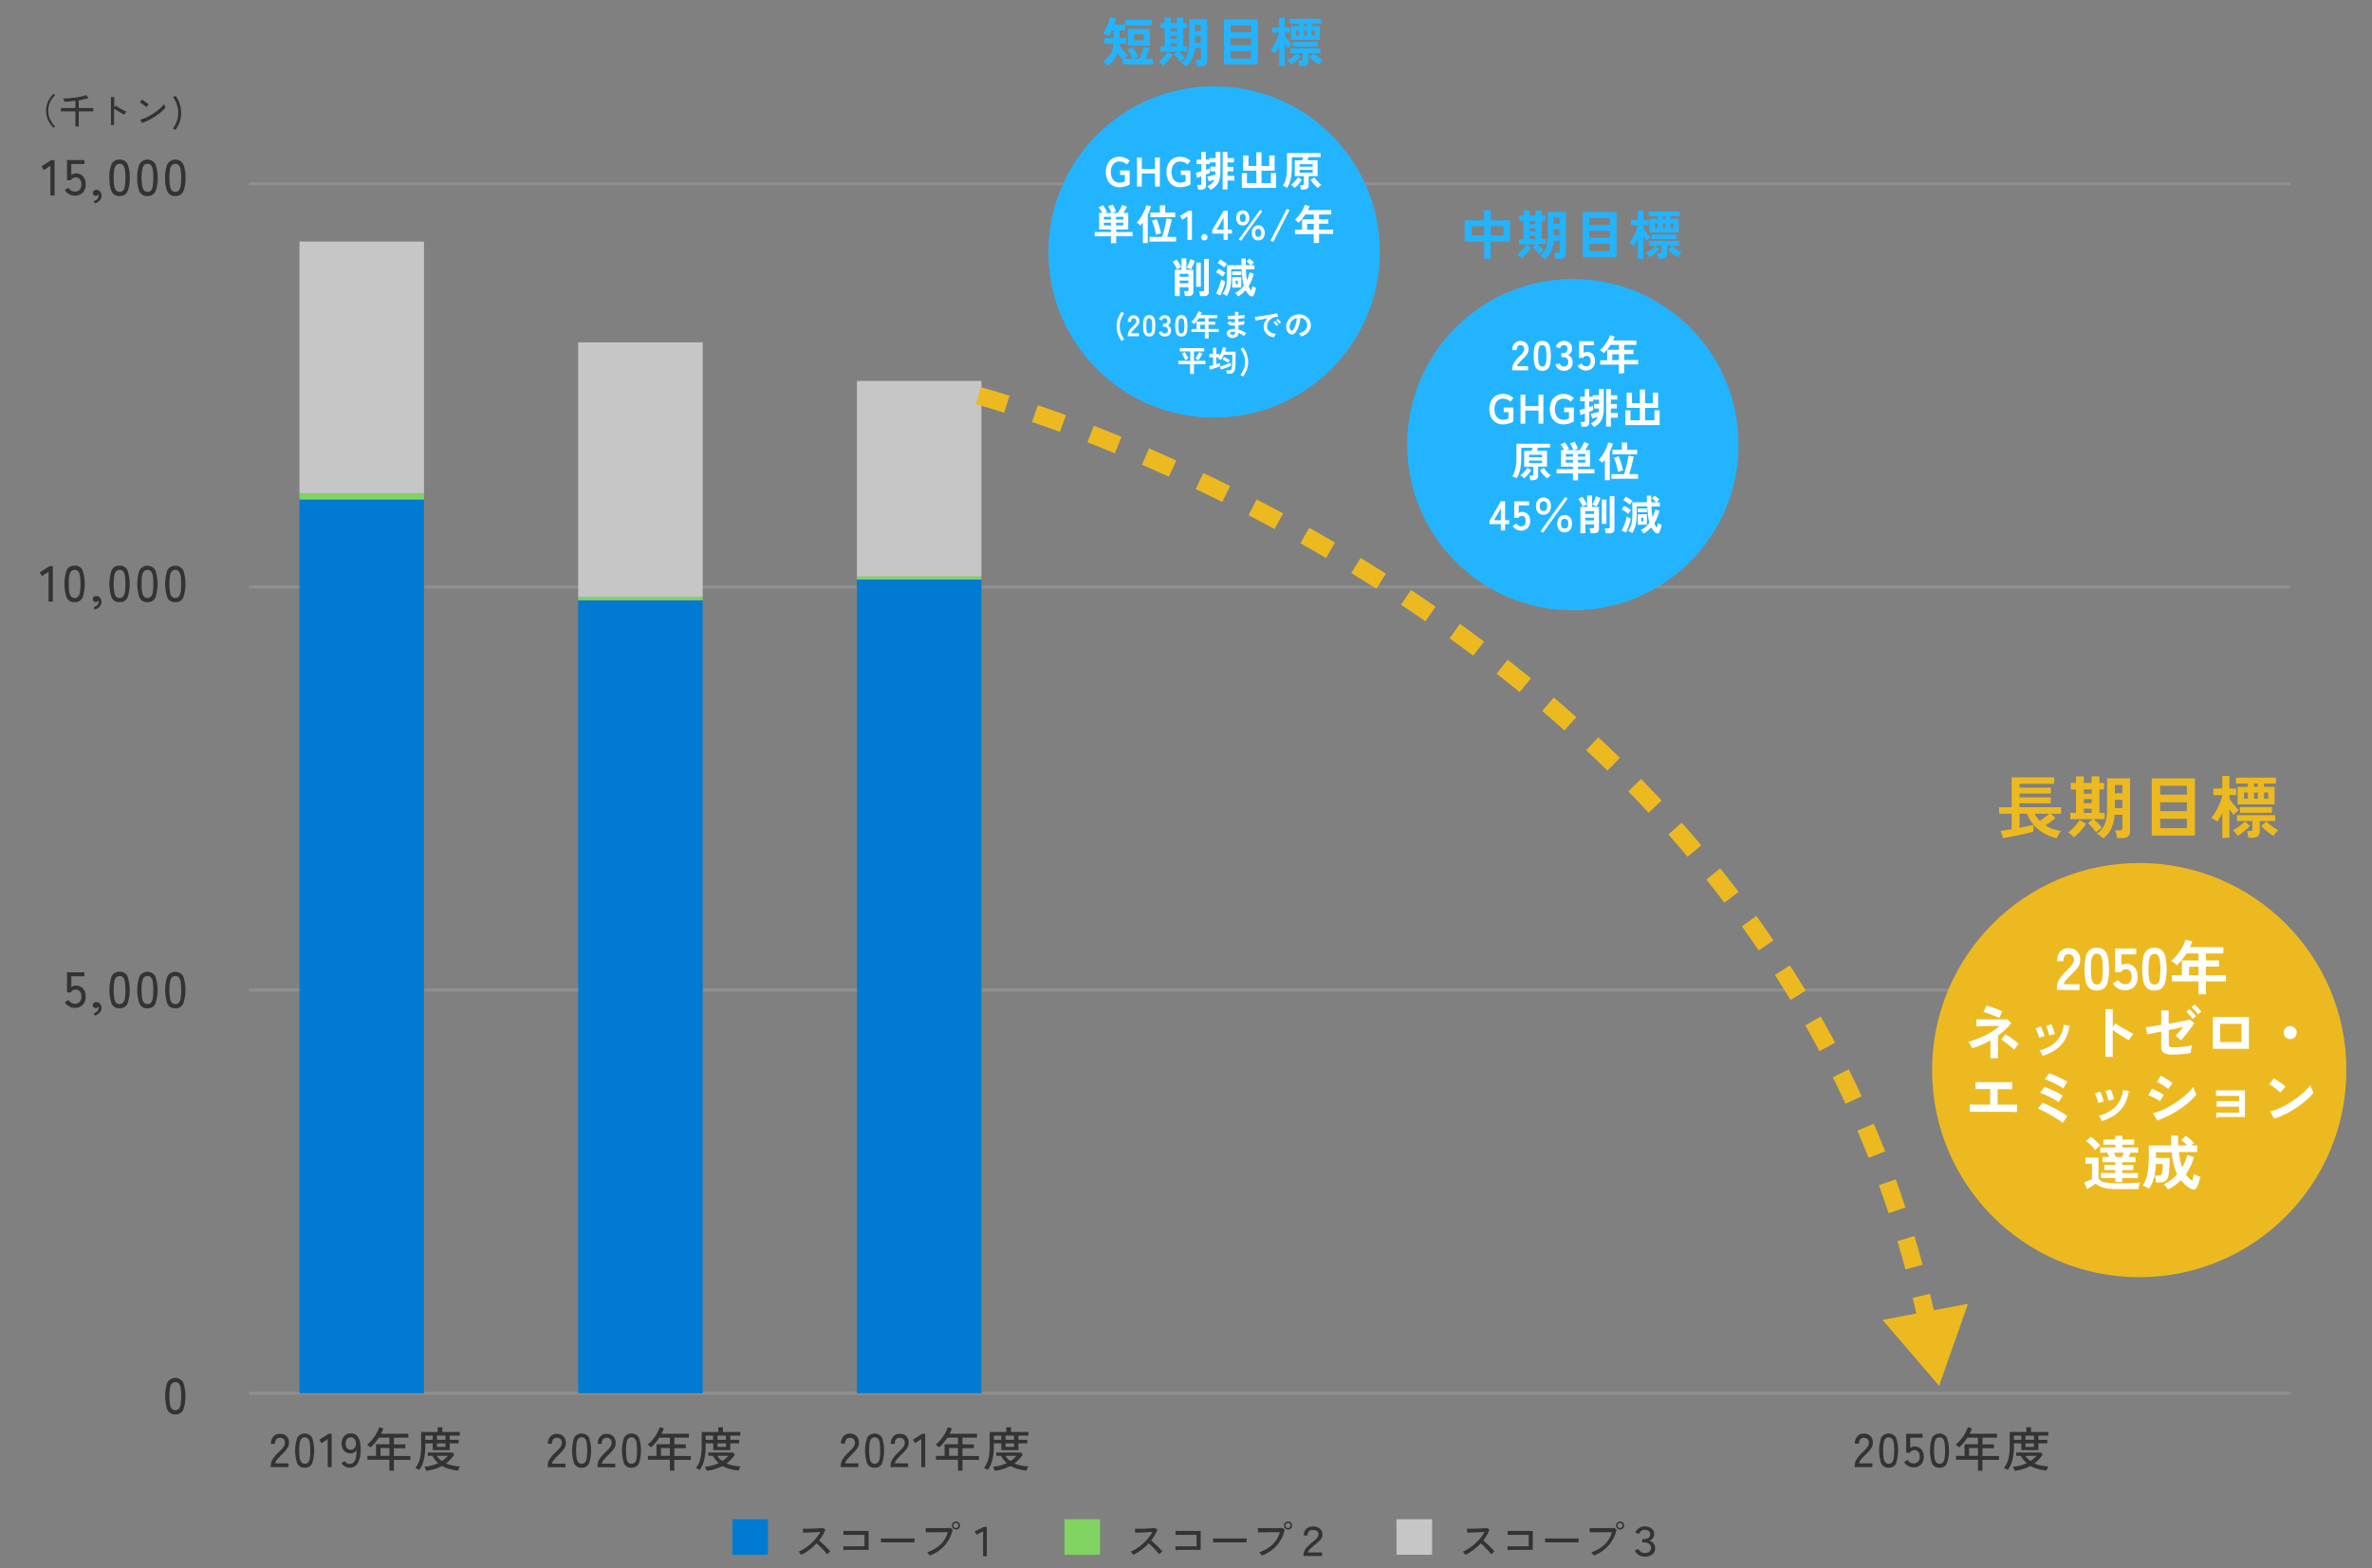<svg xmlns="http://www.w3.org/2000/svg" viewBox="0 0 800 529" width="800" height="529"><rect x="0" y="0" width="800" height="529" fill="#808080" stroke="none"/><defs><style>.cls-1,.cls-8{fill:none;}.cls-1{stroke:#8f8f8f;stroke-miterlimit:10;}.cls-2{fill:#333;}.cls-3{fill:#007bd1;}.cls-4{fill:#c6c6c6;}.cls-5{fill:#83d362;}.cls-6{fill:#ecba20;}.cls-7{fill:#23b4ff;}.cls-8{stroke:#ecba20;stroke-miterlimit:8;stroke-width:6px;stroke-dasharray:10 10;}.cls-9{fill:#fff;}</style></defs><g id="BG"><line class="cls-1" x1="84" y1="62" x2="772.5" y2="62"/><line class="cls-1" x1="84" y1="198" x2="772.5" y2="198"/><line class="cls-1" x1="84" y1="334" x2="772.5" y2="334"/><line class="cls-1" x1="84" y1="470" x2="772.5" y2="470"/><path class="cls-2" d="M17,65.94v-10l-2.25,1.43L14,56.1,17.3,54h1.1V65.94Z"/><path class="cls-2" d="M25.22,66a3.9,3.9,0,0,1-1.93-.51,3.69,3.69,0,0,1-1.42-1.38l1.22-.78a3.18,3.18,0,0,0,.92.94,2.25,2.25,0,0,0,1.21.34A2.1,2.1,0,0,0,26.88,64a2.58,2.58,0,0,0,.57-1.79,2.65,2.65,0,0,0-.51-1.74,1.67,1.67,0,0,0-1.38-.61,2,2,0,0,0-1,.26,1.47,1.47,0,0,0-.64.69H22.6V54h5.87v1.34H24.06v3.73a2.22,2.22,0,0,1,1.52-.58,3.43,3.43,0,0,1,1.7.42,3.1,3.1,0,0,1,1.18,1.25,4.28,4.28,0,0,1,.43,2,3.82,3.82,0,0,1-1,2.84A3.67,3.67,0,0,1,25.22,66Z"/><path class="cls-2" d="M32,68.63l-.44-.8a2.48,2.48,0,0,0,1.26-.71,1.57,1.57,0,0,0,.46-1.1,1.16,1.16,0,0,0-.09-.47.87.87,0,0,1-.35.39,1,1,0,0,1-.51.15,1,1,0,0,1-.73-.27,1,1,0,0,1-.29-.75.89.89,0,0,1,.34-.74,1.39,1.39,0,0,1,.81-.28,1.54,1.54,0,0,1,1.26.54,2.12,2.12,0,0,1,.51,1.47,2.2,2.2,0,0,1-.61,1.58A4,4,0,0,1,32,68.63Z"/><path class="cls-2" d="M40.33,66.13a2.72,2.72,0,0,1-2.68-1.52A10.84,10.84,0,0,1,36.9,60a10.93,10.93,0,0,1,.75-4.63,2.7,2.7,0,0,1,2.68-1.52A2.71,2.71,0,0,1,43,55.36,10.93,10.93,0,0,1,43.75,60,10.84,10.84,0,0,1,43,64.61,2.72,2.72,0,0,1,40.33,66.13Zm0-1.41a1.55,1.55,0,0,0,1.15-.44,2.8,2.8,0,0,0,.63-1.47A16.06,16.06,0,0,0,42.3,60a16.24,16.24,0,0,0-.19-2.84,2.8,2.8,0,0,0-.63-1.47,1.55,1.55,0,0,0-1.15-.43,1.57,1.57,0,0,0-1.14.43,2.8,2.8,0,0,0-.64,1.47A15,15,0,0,0,38.34,60a14.86,14.86,0,0,0,.21,2.82,2.8,2.8,0,0,0,.64,1.47A1.58,1.58,0,0,0,40.33,64.72Z"/><path class="cls-2" d="M49.73,66.13a2.72,2.72,0,0,1-2.68-1.52A10.84,10.84,0,0,1,46.3,60a10.93,10.93,0,0,1,.75-4.63,3.11,3.11,0,0,1,5.35,0A10.93,10.93,0,0,1,53.15,60a10.84,10.84,0,0,1-.75,4.62A2.72,2.72,0,0,1,49.73,66.13Zm0-1.41a1.55,1.55,0,0,0,1.15-.44,2.8,2.8,0,0,0,.63-1.47A16.06,16.06,0,0,0,51.7,60a16.24,16.24,0,0,0-.19-2.84,2.8,2.8,0,0,0-.63-1.47,1.55,1.55,0,0,0-1.15-.43,1.57,1.57,0,0,0-1.14.43A2.8,2.8,0,0,0,48,57.15,15,15,0,0,0,47.74,60,14.86,14.86,0,0,0,48,62.81a2.8,2.8,0,0,0,.64,1.47A1.58,1.58,0,0,0,49.73,64.72Z"/><path class="cls-2" d="M59.13,66.13a2.73,2.73,0,0,1-2.68-1.52A10.84,10.84,0,0,1,55.7,60a10.93,10.93,0,0,1,.75-4.63,3.11,3.11,0,0,1,5.35,0A10.93,10.93,0,0,1,62.55,60a10.84,10.84,0,0,1-.75,4.62A2.72,2.72,0,0,1,59.13,66.13Zm0-1.41a1.55,1.55,0,0,0,1.15-.44,2.8,2.8,0,0,0,.63-1.47A16.06,16.06,0,0,0,61.1,60a16.24,16.24,0,0,0-.19-2.84,2.8,2.8,0,0,0-.63-1.47,1.55,1.55,0,0,0-1.15-.43,1.57,1.57,0,0,0-1.14.43,2.8,2.8,0,0,0-.64,1.47A15,15,0,0,0,57.14,60a14.86,14.86,0,0,0,.21,2.82A2.8,2.8,0,0,0,58,64.28,1.58,1.58,0,0,0,59.13,64.72Z"/><path class="cls-2" d="M16.38,202.94V192.89l-2.24,1.43-.77-1.22L16.72,191h1.1v11.93Z"/><path class="cls-2" d="M25.17,203.13a2.74,2.74,0,0,1-2.69-1.52,14.64,14.64,0,0,1,0-9.25,2.73,2.73,0,0,1,2.69-1.52,2.71,2.71,0,0,1,2.67,1.52,14.64,14.64,0,0,1,0,9.25A2.72,2.72,0,0,1,25.17,203.13Zm0-1.41a1.57,1.57,0,0,0,1.15-.44,2.89,2.89,0,0,0,.62-1.47,15.9,15.9,0,0,0,.2-2.82,16.07,16.07,0,0,0-.2-2.84,2.89,2.89,0,0,0-.62-1.47,1.56,1.56,0,0,0-1.15-.43,1.54,1.54,0,0,0-1.14.43,2.8,2.8,0,0,0-.65,1.47,16.07,16.07,0,0,0-.2,2.84,15.9,15.9,0,0,0,.2,2.82,2.8,2.8,0,0,0,.65,1.47A1.54,1.54,0,0,0,25.17,201.72Z"/><path class="cls-2" d="M32,205.63l-.45-.8a2.43,2.43,0,0,0,1.26-.71,1.57,1.57,0,0,0,.46-1.1,1.36,1.36,0,0,0-.08-.47,1,1,0,0,1-.36.39,1,1,0,0,1-.51.15,1,1,0,0,1-.72-.27,1,1,0,0,1-.3-.75.89.89,0,0,1,.34-.74,1.39,1.39,0,0,1,.81-.28,1.54,1.54,0,0,1,1.26.54,2.12,2.12,0,0,1,.51,1.47,2.2,2.2,0,0,1-.61,1.58A4,4,0,0,1,32,205.63Z"/><path class="cls-2" d="M40.33,203.13a2.72,2.72,0,0,1-2.68-1.52,14.64,14.64,0,0,1,0-9.25,2.7,2.7,0,0,1,2.68-1.52A2.71,2.71,0,0,1,43,192.36a14.64,14.64,0,0,1,0,9.25A2.72,2.72,0,0,1,40.33,203.13Zm0-1.41a1.55,1.55,0,0,0,1.15-.44,2.8,2.8,0,0,0,.63-1.47A16.06,16.06,0,0,0,42.3,197a16.24,16.24,0,0,0-.19-2.84,2.8,2.8,0,0,0-.63-1.47,1.55,1.55,0,0,0-1.15-.43,1.57,1.57,0,0,0-1.14.43,2.8,2.8,0,0,0-.64,1.47,15,15,0,0,0-.21,2.84,14.86,14.86,0,0,0,.21,2.82,2.8,2.8,0,0,0,.64,1.47A1.58,1.58,0,0,0,40.33,201.72Z"/><path class="cls-2" d="M49.73,203.13a2.72,2.72,0,0,1-2.68-1.52,14.64,14.64,0,0,1,0-9.25,3.11,3.11,0,0,1,5.35,0,14.64,14.64,0,0,1,0,9.25A2.72,2.72,0,0,1,49.73,203.13Zm0-1.41a1.55,1.55,0,0,0,1.15-.44,2.8,2.8,0,0,0,.63-1.47A16.06,16.06,0,0,0,51.7,197a16.24,16.24,0,0,0-.19-2.84,2.8,2.8,0,0,0-.63-1.47,1.55,1.55,0,0,0-1.15-.43,1.57,1.57,0,0,0-1.14.43,2.8,2.8,0,0,0-.64,1.47,15,15,0,0,0-.21,2.84,14.86,14.86,0,0,0,.21,2.82,2.8,2.8,0,0,0,.64,1.47A1.58,1.58,0,0,0,49.73,201.72Z"/><path class="cls-2" d="M59.13,203.13a2.73,2.73,0,0,1-2.68-1.52,14.64,14.64,0,0,1,0-9.25,3.11,3.11,0,0,1,5.35,0,14.64,14.64,0,0,1,0,9.25A2.72,2.72,0,0,1,59.13,203.13Zm0-1.41a1.55,1.55,0,0,0,1.15-.44,2.8,2.8,0,0,0,.63-1.47A16.06,16.06,0,0,0,61.1,197a16.24,16.24,0,0,0-.19-2.84,2.8,2.8,0,0,0-.63-1.47,1.55,1.55,0,0,0-1.15-.43,1.57,1.57,0,0,0-1.14.43,2.8,2.8,0,0,0-.64,1.47,15,15,0,0,0-.21,2.84,14.86,14.86,0,0,0,.21,2.82,2.8,2.8,0,0,0,.64,1.47A1.58,1.58,0,0,0,59.13,201.72Z"/><path class="cls-2" d="M25.22,340a3.9,3.9,0,0,1-1.93-.51,3.69,3.69,0,0,1-1.42-1.38l1.22-.78a3.18,3.18,0,0,0,.92.94,2.16,2.16,0,0,0,1.21.34,2.1,2.1,0,0,0,1.66-.64,2.58,2.58,0,0,0,.57-1.79,2.65,2.65,0,0,0-.51-1.74,1.67,1.67,0,0,0-1.38-.61,2,2,0,0,0-1,.26,1.47,1.47,0,0,0-.64.69H22.6V328h5.87v1.34H24.06v3.73a2.22,2.22,0,0,1,1.52-.58,3.43,3.43,0,0,1,1.7.42,3.1,3.1,0,0,1,1.18,1.25,4.28,4.28,0,0,1,.43,2,3.82,3.82,0,0,1-1,2.84A3.67,3.67,0,0,1,25.22,340Z"/><path class="cls-2" d="M32,342.63l-.45-.8a2.43,2.43,0,0,0,1.26-.71,1.57,1.57,0,0,0,.46-1.09,1.38,1.38,0,0,0-.08-.48,1,1,0,0,1-.36.39,1,1,0,0,1-.51.15,1,1,0,0,1-.72-.27,1,1,0,0,1-.3-.75.89.89,0,0,1,.34-.74,1.39,1.39,0,0,1,.81-.28,1.54,1.54,0,0,1,1.26.54,2.12,2.12,0,0,1,.51,1.47,2.2,2.2,0,0,1-.61,1.58A4,4,0,0,1,32,342.63Z"/><path class="cls-2" d="M40.33,340.13a2.72,2.72,0,0,1-2.68-1.52,14.64,14.64,0,0,1,0-9.25,2.7,2.7,0,0,1,2.68-1.52A2.71,2.71,0,0,1,43,329.36a14.64,14.64,0,0,1,0,9.25A2.72,2.72,0,0,1,40.33,340.13Zm0-1.41a1.55,1.55,0,0,0,1.15-.44,2.8,2.8,0,0,0,.63-1.47A16.06,16.06,0,0,0,42.3,334a16.24,16.24,0,0,0-.19-2.84,2.8,2.8,0,0,0-.63-1.47,1.55,1.55,0,0,0-1.15-.43,1.57,1.57,0,0,0-1.14.43,2.8,2.8,0,0,0-.64,1.47,15,15,0,0,0-.21,2.84,14.86,14.86,0,0,0,.21,2.82,2.8,2.8,0,0,0,.64,1.47A1.58,1.58,0,0,0,40.33,338.72Z"/><path class="cls-2" d="M49.73,340.13a2.72,2.72,0,0,1-2.68-1.52,14.64,14.64,0,0,1,0-9.25,3.11,3.11,0,0,1,5.35,0,14.64,14.64,0,0,1,0,9.25A2.72,2.72,0,0,1,49.73,340.13Zm0-1.41a1.55,1.55,0,0,0,1.15-.44,2.8,2.8,0,0,0,.63-1.47A16.06,16.06,0,0,0,51.7,334a16.24,16.24,0,0,0-.19-2.84,2.8,2.8,0,0,0-.63-1.47,1.55,1.55,0,0,0-1.15-.43,1.57,1.57,0,0,0-1.14.43,2.8,2.8,0,0,0-.64,1.47,15,15,0,0,0-.21,2.84,14.86,14.86,0,0,0,.21,2.82,2.8,2.8,0,0,0,.64,1.47A1.58,1.58,0,0,0,49.73,338.72Z"/><path class="cls-2" d="M59.13,340.13a2.73,2.73,0,0,1-2.68-1.52,14.64,14.64,0,0,1,0-9.25,3.11,3.11,0,0,1,5.35,0,14.64,14.64,0,0,1,0,9.25A2.72,2.72,0,0,1,59.13,340.13Zm0-1.41a1.55,1.55,0,0,0,1.15-.44,2.8,2.8,0,0,0,.63-1.47A16.06,16.06,0,0,0,61.1,334a16.24,16.24,0,0,0-.19-2.84,2.8,2.8,0,0,0-.63-1.47,1.55,1.55,0,0,0-1.15-.43,1.57,1.57,0,0,0-1.14.43,2.8,2.8,0,0,0-.64,1.47,15,15,0,0,0-.21,2.84,14.86,14.86,0,0,0,.21,2.82,2.8,2.8,0,0,0,.64,1.47A1.58,1.58,0,0,0,59.13,338.72Z"/><path class="cls-2" d="M59.13,477.13a2.73,2.73,0,0,1-2.68-1.52,14.64,14.64,0,0,1,0-9.25,3.11,3.11,0,0,1,5.35,0,14.64,14.64,0,0,1,0,9.25A2.72,2.72,0,0,1,59.13,477.13Zm0-1.41a1.55,1.55,0,0,0,1.15-.44,2.8,2.8,0,0,0,.63-1.47A16.06,16.06,0,0,0,61.1,471a16.24,16.24,0,0,0-.19-2.84,2.8,2.8,0,0,0-.63-1.47,1.55,1.55,0,0,0-1.15-.43,1.57,1.57,0,0,0-1.14.43,2.8,2.8,0,0,0-.64,1.47,15,15,0,0,0-.21,2.84,14.86,14.86,0,0,0,.21,2.82,2.8,2.8,0,0,0,.64,1.47A1.58,1.58,0,0,0,59.13,475.72Z"/><rect class="cls-3" x="101" y="168.5" width="42" height="301.5"/><rect class="cls-4" x="101" y="81.5" width="42" height="85"/><rect class="cls-5" x="101" y="166.5" width="42" height="2"/><rect class="cls-3" x="289" y="195.5" width="42" height="274.5"/><rect class="cls-4" x="289" y="128.5" width="42" height="66"/><rect class="cls-5" x="289" y="194.5" width="42" height="1"/><circle class="cls-6" cx="721.5" cy="361" r="69.86"/><circle class="cls-7" cx="530.48" cy="150" r="55.88"/><circle class="cls-7" cx="409.48" cy="85" r="55.88"/><path class="cls-8" d="M330,133.5s268.74,71,320.2,313.25"/><polygon class="cls-6" points="634.91 445.25 654 467.5 663.73 439.85 634.91 445.25"/><rect class="cls-3" x="195" y="202.5" width="42" height="267.5"/><rect class="cls-4" x="195" y="115.5" width="42" height="86"/><rect class="cls-5" x="195" y="201.5" width="42" height="1"/></g><g id="和文"><path class="cls-2" d="M91.31,494.94v-.45a4.26,4.26,0,0,1,.68-2.27,12.2,12.2,0,0,1,2-2.32c.36-.35.7-.7,1-1a5.82,5.82,0,0,0,.78-1,2.09,2.09,0,0,0,.32-1,1.83,1.83,0,0,0-.43-1.41,1.77,1.77,0,0,0-1.31-.46,1.42,1.42,0,0,0-1.17.53,2.38,2.38,0,0,0-.43,1.53H91.38a3.51,3.51,0,0,1,.82-2.47,2.77,2.77,0,0,1,2.14-.91A3.51,3.51,0,0,1,96,484a2.65,2.65,0,0,1,1.1,1.1,3.39,3.39,0,0,1,.36,1.74,3,3,0,0,1-.37,1.4,6.45,6.45,0,0,1-.91,1.26c-.37.4-.79.83-1.25,1.28s-1,1-1.4,1.51a2.87,2.87,0,0,0-.74,1.37h4.51v1.26Z"/><path class="cls-2" d="M102.78,495.12a2.57,2.57,0,0,1-2.52-1.43,13.71,13.71,0,0,1,0-8.71,2.94,2.94,0,0,1,5,0,13.9,13.9,0,0,1,0,8.71A2.57,2.57,0,0,1,102.78,495.12Zm0-1.33a1.46,1.46,0,0,0,1.08-.41,2.61,2.61,0,0,0,.6-1.38,19.82,19.82,0,0,0,0-5.33,2.69,2.69,0,0,0-.6-1.39,1.46,1.46,0,0,0-1.08-.4,1.48,1.48,0,0,0-1.07.4,2.69,2.69,0,0,0-.61,1.39,18.79,18.79,0,0,0,0,5.33,2.61,2.61,0,0,0,.61,1.38A1.49,1.49,0,0,0,102.78,493.79Z"/><path class="cls-2" d="M110.53,494.94v-9.46l-2.11,1.35-.72-1.15,3.15-2h1v11.23Z"/><path class="cls-2" d="M117.89,495.12a3,3,0,0,1-1.54-.43,3.78,3.78,0,0,1-1.17-1.08l1-.78a2.81,2.81,0,0,0,.73.73,1.66,1.66,0,0,0,1,.28,1.77,1.77,0,0,0,1.41-.6,3.51,3.51,0,0,0,.74-1.65,12.3,12.3,0,0,0,.22-2.41,2.07,2.07,0,0,1-.84.82,2.48,2.48,0,0,1-1.2.3,3.06,3.06,0,0,1-1.53-.39,2.85,2.85,0,0,1-1.1-1.13,3.6,3.6,0,0,1-.41-1.76,4,4,0,0,1,.39-1.79,2.92,2.92,0,0,1,1.07-1.23,2.86,2.86,0,0,1,1.6-.45,3.5,3.5,0,0,1,1.33.25,2.66,2.66,0,0,1,1.09.88,5.05,5.05,0,0,1,.72,1.71,11.3,11.3,0,0,1,.22,2.73,8.83,8.83,0,0,1-1,4.56A3,3,0,0,1,117.89,495.12Zm.37-6.05a1.73,1.73,0,0,0,1.36-.62,2,2,0,0,0,.44-1.54,2.54,2.54,0,0,0-.53-1.51,1.53,1.53,0,0,0-1.21-.52,1.49,1.49,0,0,0-1.29.62,2.53,2.53,0,0,0-.45,1.52,2.26,2.26,0,0,0,.46,1.48A1.49,1.49,0,0,0,118.26,489.07Z"/><path class="cls-2" d="M131.33,496.11v-3.67h-7.41v-1.31h2.9v-3.92h4.51V485h-3.59a16.89,16.89,0,0,1-1.29,1.76,11.25,11.25,0,0,1-1.51,1.5c-.12-.12-.3-.27-.52-.46a3.15,3.15,0,0,0-.64-.45,10.49,10.49,0,0,0,1.78-1.75,14.09,14.09,0,0,0,1.43-2.09,10.65,10.65,0,0,0,.91-2.07l1.4.44c-.11.29-.23.59-.36.89s-.28.6-.43.9h9.23V485h-4.89v2.25h3.85v1.3h-3.85v2.62h5.58v1.31h-5.58v3.67Zm-3-5h3v-2.62h-3Z"/><path class="cls-2" d="M141.38,495.88l-.64-.36c-.25-.12-.46-.22-.64-.29a8.74,8.74,0,0,0,1.08-1.88,9.9,9.9,0,0,0,.64-2.35,20.7,20.7,0,0,0,.21-3.16v-4.77h5.6v-1.59h1.57v1.59h5.86v1.23h-3.38v1.41h3v1.2h-3v2.29h-5.74v-2.29h-2.5v.86a19.09,19.09,0,0,1-.52,4.76A9.2,9.2,0,0,1,141.38,495.88Zm2.35.28a1.89,1.89,0,0,0-.15-.4,4.9,4.9,0,0,0-.24-.52,3.55,3.55,0,0,0-.25-.41,16.11,16.11,0,0,0,2.52-.45,12.75,12.75,0,0,0,2.18-.8,8.42,8.42,0,0,1-1.95-2.46h-1.57V490h8.34l.61.67a12.49,12.49,0,0,1-1.28,1.65,12.21,12.21,0,0,1-1.52,1.36,10.63,10.63,0,0,0,2.32.73,14.5,14.5,0,0,0,2.4.28,1.57,1.57,0,0,0-.22.38c-.09.19-.18.38-.26.58a2.49,2.49,0,0,0-.15.43,16,16,0,0,1-3-.54,11.23,11.23,0,0,1-2.44-1A14.6,14.6,0,0,1,143.73,496.16Zm-.29-10.45h2.5V484.3h-2.5Zm5.62,7.15a8.45,8.45,0,0,0,1.08-.81,10.2,10.2,0,0,0,.93-.93H147.3A6.21,6.21,0,0,0,149.06,492.86Zm-1.68-7.15h2.86V484.3h-2.86Zm0,2.4h2.86v-1.2h-2.86Z"/><path class="cls-2" d="M184.71,494.94v-.45a4.26,4.26,0,0,1,.68-2.27,12.2,12.2,0,0,1,2-2.32c.36-.35.7-.7,1-1a5.82,5.82,0,0,0,.78-1,2.09,2.09,0,0,0,.32-1,1.83,1.83,0,0,0-.43-1.41,1.77,1.77,0,0,0-1.31-.46,1.42,1.42,0,0,0-1.17.53,2.38,2.38,0,0,0-.43,1.53h-1.36a3.51,3.51,0,0,1,.82-2.47,2.77,2.77,0,0,1,2.14-.91,3.51,3.51,0,0,1,1.64.38,2.65,2.65,0,0,1,1.1,1.1,3.39,3.39,0,0,1,.36,1.74,3,3,0,0,1-.37,1.4,6.45,6.45,0,0,1-.91,1.26c-.37.4-.79.83-1.25,1.28s-1,1-1.4,1.51a2.87,2.87,0,0,0-.74,1.37h4.51v1.26Z"/><path class="cls-2" d="M196.18,495.12a2.57,2.57,0,0,1-2.52-1.43,13.71,13.71,0,0,1,0-8.71,2.94,2.94,0,0,1,5,0,13.9,13.9,0,0,1,0,8.71A2.57,2.57,0,0,1,196.18,495.12Zm0-1.33a1.46,1.46,0,0,0,1.08-.41,2.61,2.61,0,0,0,.6-1.38,19.82,19.82,0,0,0,0-5.33,2.69,2.69,0,0,0-.6-1.39,1.46,1.46,0,0,0-1.08-.4,1.48,1.48,0,0,0-1.07.4,2.69,2.69,0,0,0-.61,1.39,18.79,18.79,0,0,0,0,5.33,2.61,2.61,0,0,0,.61,1.38A1.49,1.49,0,0,0,196.18,493.79Z"/><path class="cls-2" d="M201.51,494.94v-.45a4.26,4.26,0,0,1,.68-2.27,12.2,12.2,0,0,1,2-2.32c.36-.35.7-.7,1-1a5.82,5.82,0,0,0,.78-1,2.09,2.09,0,0,0,.32-1,1.83,1.83,0,0,0-.43-1.41,1.77,1.77,0,0,0-1.31-.46,1.42,1.42,0,0,0-1.17.53,2.38,2.38,0,0,0-.43,1.53h-1.36a3.51,3.51,0,0,1,.82-2.47,2.77,2.77,0,0,1,2.14-.91,3.51,3.51,0,0,1,1.64.38,2.65,2.65,0,0,1,1.1,1.1,3.39,3.39,0,0,1,.36,1.74,3,3,0,0,1-.37,1.4,6.45,6.45,0,0,1-.91,1.26c-.37.4-.79.83-1.25,1.28s-1,1-1.4,1.51a2.87,2.87,0,0,0-.74,1.37h4.51v1.26Z"/><path class="cls-2" d="M213,495.12a2.56,2.56,0,0,1-2.52-1.43,13.71,13.71,0,0,1,0-8.71,2.94,2.94,0,0,1,5,0,13.9,13.9,0,0,1,0,8.71A2.57,2.57,0,0,1,213,495.12Zm0-1.33a1.46,1.46,0,0,0,1.08-.41,2.61,2.61,0,0,0,.6-1.38,19.82,19.82,0,0,0,0-5.33,2.69,2.69,0,0,0-.6-1.39,1.46,1.46,0,0,0-1.08-.4,1.48,1.48,0,0,0-1.07.4,2.69,2.69,0,0,0-.61,1.39,18.79,18.79,0,0,0,0,5.33,2.61,2.61,0,0,0,.61,1.38A1.49,1.49,0,0,0,213,493.79Z"/><path class="cls-2" d="M225.93,496.11v-3.67h-7.41v-1.31h2.9v-3.92h4.51V485h-3.59a16.89,16.89,0,0,1-1.29,1.76,11.25,11.25,0,0,1-1.51,1.5c-.12-.12-.3-.27-.52-.46a3.15,3.15,0,0,0-.64-.45,10.49,10.49,0,0,0,1.78-1.75,14.09,14.09,0,0,0,1.43-2.09,10.65,10.65,0,0,0,.91-2.07l1.4.44c-.11.29-.23.59-.36.89s-.28.6-.43.9h9.23V485h-4.89v2.25h3.85v1.3h-3.85v2.62H233v1.31h-5.58v3.67Zm-3-5h3v-2.62h-3Z"/><path class="cls-2" d="M236,495.88l-.64-.36c-.25-.12-.46-.22-.64-.29a8.74,8.74,0,0,0,1.08-1.88,9.9,9.9,0,0,0,.64-2.35,20.7,20.7,0,0,0,.21-3.16v-4.77h5.6v-1.59h1.57v1.59h5.86v1.23h-3.38v1.41h3v1.2h-3v2.29h-5.74v-2.29H238v.86a19.09,19.09,0,0,1-.52,4.76A9.2,9.2,0,0,1,236,495.88Zm2.35.28a1.89,1.89,0,0,0-.15-.4,4.9,4.9,0,0,0-.24-.52,3.55,3.55,0,0,0-.25-.41,16.11,16.11,0,0,0,2.52-.45,12.75,12.75,0,0,0,2.18-.8,8.42,8.42,0,0,1-1.95-2.46h-1.57V490h8.34l.61.67a12.49,12.49,0,0,1-1.28,1.65,12.21,12.21,0,0,1-1.52,1.36,10.63,10.63,0,0,0,2.32.73,14.5,14.5,0,0,0,2.4.28,1.57,1.57,0,0,0-.22.38c-.09.19-.18.38-.26.58a2.49,2.49,0,0,0-.15.43,16,16,0,0,1-3-.54,11.23,11.23,0,0,1-2.44-1A14.6,14.6,0,0,1,238.33,496.16ZM238,485.71h2.5V484.3H238Zm5.62,7.15a8.45,8.45,0,0,0,1.08-.81,10.2,10.2,0,0,0,.93-.93H241.9A6.21,6.21,0,0,0,243.66,492.86ZM242,485.71h2.86V484.3H242Zm0,2.4h2.86v-1.2H242Z"/><path class="cls-2" d="M283.55,494.94v-.45a4.26,4.26,0,0,1,.68-2.27,12.2,12.2,0,0,1,2-2.32c.36-.35.7-.7,1-1a5.82,5.82,0,0,0,.78-1,2.09,2.09,0,0,0,.32-1,1.83,1.83,0,0,0-.43-1.41,1.77,1.77,0,0,0-1.31-.46,1.42,1.42,0,0,0-1.17.53A2.38,2.38,0,0,0,285,487h-1.36a3.51,3.51,0,0,1,.82-2.47,2.77,2.77,0,0,1,2.14-.91,3.51,3.51,0,0,1,1.64.38,2.65,2.65,0,0,1,1.1,1.1,3.39,3.39,0,0,1,.36,1.74,3,3,0,0,1-.37,1.4,6.45,6.45,0,0,1-.91,1.26c-.37.4-.79.83-1.25,1.28s-1,1-1.4,1.51a2.87,2.87,0,0,0-.74,1.37h4.51v1.26Z"/><path class="cls-2" d="M295,495.12a2.56,2.56,0,0,1-2.52-1.43,13.71,13.71,0,0,1,0-8.71,2.94,2.94,0,0,1,5,0,13.9,13.9,0,0,1,0,8.71A2.57,2.57,0,0,1,295,495.12Zm0-1.33a1.46,1.46,0,0,0,1.08-.41,2.61,2.61,0,0,0,.6-1.38,19.82,19.82,0,0,0,0-5.33,2.69,2.69,0,0,0-.6-1.39,1.46,1.46,0,0,0-1.08-.4,1.48,1.48,0,0,0-1.07.4,2.69,2.69,0,0,0-.61,1.39,18.79,18.79,0,0,0,0,5.33,2.61,2.61,0,0,0,.61,1.38A1.49,1.49,0,0,0,295,493.79Z"/><path class="cls-2" d="M300.35,494.94v-.45a4.26,4.26,0,0,1,.68-2.27,11.84,11.84,0,0,1,2-2.32c.36-.35.7-.7,1-1a5.82,5.82,0,0,0,.78-1,2.09,2.09,0,0,0,.32-1,1.83,1.83,0,0,0-.43-1.41,1.77,1.77,0,0,0-1.31-.46,1.42,1.42,0,0,0-1.17.53,2.38,2.38,0,0,0-.43,1.53h-1.36a3.51,3.51,0,0,1,.82-2.47,2.77,2.77,0,0,1,2.14-.91A3.51,3.51,0,0,1,305,484a2.65,2.65,0,0,1,1.1,1.1,3.39,3.39,0,0,1,.36,1.74,3,3,0,0,1-.37,1.4,6.45,6.45,0,0,1-.91,1.26c-.37.4-.79.83-1.25,1.28s-1,1-1.4,1.51a2.87,2.87,0,0,0-.74,1.37h4.51v1.26Z"/><path class="cls-2" d="M310.72,494.94v-9.46l-2.11,1.35-.72-1.15,3.15-2h1v11.23Z"/><path class="cls-2" d="M323.09,496.11v-3.67h-7.41v-1.31h2.9v-3.92h4.51V485H319.5a16.89,16.89,0,0,1-1.29,1.76,11.25,11.25,0,0,1-1.51,1.5c-.12-.12-.3-.27-.52-.46a3.15,3.15,0,0,0-.64-.45,10.49,10.49,0,0,0,1.78-1.75,14.09,14.09,0,0,0,1.43-2.09,10.65,10.65,0,0,0,.91-2.07l1.4.44c-.11.29-.23.59-.36.89s-.28.6-.43.9h9.23V485h-4.89v2.25h3.85v1.3h-3.85v2.62h5.58v1.31h-5.58v3.67Zm-3-5h3v-2.62h-3Z"/><path class="cls-2" d="M333.14,495.88l-.64-.36c-.25-.12-.46-.22-.64-.29a8.74,8.74,0,0,0,1.08-1.88,9.9,9.9,0,0,0,.64-2.35,20.7,20.7,0,0,0,.21-3.16v-4.77h5.6v-1.59H341v1.59h5.86v1.23h-3.38v1.41h3v1.2h-3v2.29H337.7v-2.29h-2.5v.86a19.09,19.09,0,0,1-.52,4.76A9.2,9.2,0,0,1,333.14,495.88Zm2.35.28a1.89,1.89,0,0,0-.15-.4,4.9,4.9,0,0,0-.24-.52,3.55,3.55,0,0,0-.25-.41,16.11,16.11,0,0,0,2.52-.45,12.75,12.75,0,0,0,2.18-.8,8.42,8.42,0,0,1-1.95-2.46H336V490h8.34l.61.67a12.49,12.49,0,0,1-1.28,1.65,12.21,12.21,0,0,1-1.52,1.36,10.63,10.63,0,0,0,2.32.73,14.5,14.5,0,0,0,2.4.28,1.57,1.57,0,0,0-.22.38c-.09.19-.18.38-.26.58a2.49,2.49,0,0,0-.15.43,16,16,0,0,1-3-.54,11.23,11.23,0,0,1-2.44-1A14.6,14.6,0,0,1,335.49,496.16Zm-.29-10.45h2.5V484.3h-2.5Zm5.62,7.15a8.45,8.45,0,0,0,1.08-.81,10.2,10.2,0,0,0,.93-.93h-3.77A6.21,6.21,0,0,0,340.82,492.86Zm-1.68-7.15H342V484.3h-2.86Zm0,2.4H342v-1.2h-2.86Z"/><path class="cls-9" d="M693.73,333.94v-.66a5.74,5.74,0,0,1,.75-2.8,13.43,13.43,0,0,1,2.51-3c.41-.4.81-.8,1.18-1.21a8.37,8.37,0,0,0,.92-1.2,2.3,2.3,0,0,0,.38-1.13,2.06,2.06,0,0,0-.47-1.54,1.88,1.88,0,0,0-1.39-.5,1.45,1.45,0,0,0-1.28.62,3.06,3.06,0,0,0-.42,1.74h-2.12a4.6,4.6,0,0,1,1.06-3.24,3.59,3.59,0,0,1,2.76-1.16,4.39,4.39,0,0,1,2.07.48,3.5,3.5,0,0,1,1.43,1.4,4.2,4.2,0,0,1,.48,2.26,3.8,3.8,0,0,1-.44,1.74,7.42,7.42,0,0,1-1.11,1.55c-.46.5-1,1-1.57,1.59s-1.16,1.17-1.63,1.72A3.43,3.43,0,0,0,696,332h5.34v2Z"/><path class="cls-9" d="M707.19,334.14a3.64,3.64,0,0,1-2.5-.8,4.45,4.45,0,0,1-1.27-2.4,21.86,21.86,0,0,1,0-8,4.48,4.48,0,0,1,1.27-2.41,3.64,3.64,0,0,1,2.5-.8,3.6,3.6,0,0,1,2.49.8,4.54,4.54,0,0,1,1.26,2.41,21.86,21.86,0,0,1,0,8,4.51,4.51,0,0,1-1.26,2.4A3.6,3.6,0,0,1,707.19,334.14Zm0-2a1.53,1.53,0,0,0,1.17-.47A3.12,3.12,0,0,0,709,330a24.28,24.28,0,0,0,0-6.22,3.12,3.12,0,0,0-.63-1.59,1.53,1.53,0,0,0-1.17-.47,1.55,1.55,0,0,0-1.18.47,3.12,3.12,0,0,0-.63,1.59,19.4,19.4,0,0,0-.19,3.12,19.2,19.2,0,0,0,.19,3.1,3.12,3.12,0,0,0,.63,1.59A1.55,1.55,0,0,0,707.19,332.1Z"/><path class="cls-9" d="M716.63,334.06a4.65,4.65,0,0,1-2.34-.62,4.59,4.59,0,0,1-1.7-1.66l1.8-1.14a3.5,3.5,0,0,0,1,1,2.25,2.25,0,0,0,1.29.38,2.08,2.08,0,0,0,1.69-.67,2.8,2.8,0,0,0,.57-1.87,2.91,2.91,0,0,0-.49-1.89A1.69,1.69,0,0,0,717,327a2.05,2.05,0,0,0-1,.24,1.41,1.41,0,0,0-.64.72h-2v-8h7.12v2h-5v3.68a3.26,3.26,0,0,1,.74-.39,2.26,2.26,0,0,1,.8-.15,4,4,0,0,1,2,.5,3.62,3.62,0,0,1,1.42,1.48,5.15,5.15,0,0,1,.53,2.46,4.55,4.55,0,0,1-1.22,3.38A4.36,4.36,0,0,1,716.63,334.06Z"/><path class="cls-9" d="M726.63,334.14a3.64,3.64,0,0,1-2.5-.8,4.45,4.45,0,0,1-1.27-2.4,21.86,21.86,0,0,1,0-8,4.48,4.48,0,0,1,1.27-2.41,3.64,3.64,0,0,1,2.5-.8,3.6,3.6,0,0,1,2.49.8,4.54,4.54,0,0,1,1.26,2.41,21.86,21.86,0,0,1,0,8,4.51,4.51,0,0,1-1.26,2.4A3.6,3.6,0,0,1,726.63,334.14Zm0-2a1.53,1.53,0,0,0,1.17-.47,3.12,3.12,0,0,0,.63-1.59,24.28,24.28,0,0,0,0-6.22,3.12,3.12,0,0,0-.63-1.59,1.53,1.53,0,0,0-1.17-.47,1.55,1.55,0,0,0-1.18.47,3.12,3.12,0,0,0-.63,1.59,19.4,19.4,0,0,0-.19,3.12,19.2,19.2,0,0,0,.19,3.1,3.12,3.12,0,0,0,.63,1.59A1.55,1.55,0,0,0,726.63,332.1Z"/><path class="cls-9" d="M741.49,335.42v-4.34h-9V329h3.38v-5h5.64v-2.36h-4.06a21.42,21.42,0,0,1-1.55,2.15,17.82,17.82,0,0,1-1.73,1.83,8.24,8.24,0,0,0-.83-.76,6,6,0,0,0-1.07-.7,14,14,0,0,0,2.08-2.13,18.41,18.41,0,0,0,1.71-2.56,13.17,13.17,0,0,0,1.09-2.51l2.26.7a19.9,19.9,0,0,1-.78,1.84h11.24v2.14H744V324h4.46v2.08H744V329h6.74v2.08H744v4.34ZM738.31,329h3.18v-2.88h-3.18Z"/><path class="cls-9" d="M671.32,357v-6a30.8,30.8,0,0,1-3.06,1.48c-1,.44-2.09.83-3.12,1.18a6.86,6.86,0,0,0-.54-1.11,10.16,10.16,0,0,0-.74-1.11,30.38,30.38,0,0,0,5.75-2.17,21.93,21.93,0,0,0,4.77-3.15l-2.32,0-2.38,0-2,.06-1.09.05v-2.38l1.1.05,1.85,0H674l1.85,0a10.56,10.56,0,0,0,1.11-.06l1.34,1.32a17.34,17.34,0,0,1-2,2.24,22.22,22.22,0,0,1-2.43,1.94V357Zm3-13.6c-.2-.11-.53-.26-1-.45s-1-.39-1.52-.6-1.09-.4-1.6-.57-.91-.29-1.22-.36l1-2.18a11,11,0,0,1,1.11.32l1.57.54c.56.2,1.08.4,1.56.59a10.29,10.29,0,0,1,1.08.49Zm4.94,10.74q-.31-.35-.87-.84t-1.2-1c-.43-.35-.85-.66-1.24-.95a6.2,6.2,0,0,0-1-.61l1.4-1.82q.42.22,1.05.63c.42.27.86.57,1.31.89s.87.63,1.25.94a9.8,9.8,0,0,1,.87.78Z"/><path class="cls-9" d="M687.68,350.06a6.94,6.94,0,0,0-.26-1c-.13-.41-.28-.82-.45-1.22a7.22,7.22,0,0,0-.45-.92l1.82-.66a7.68,7.68,0,0,1,.44,1c.16.41.31.83.45,1.25s.24.78.31,1.07Zm1.24,6.14a7.8,7.8,0,0,0-.48-1,4,4,0,0,0-.62-.85,11.57,11.57,0,0,0,5.59-2.92,9.56,9.56,0,0,0,2.63-5.7l1.94.32a12.78,12.78,0,0,1-1.67,4.88,10.41,10.41,0,0,1-3.1,3.23A17,17,0,0,1,688.92,356.2Zm2.18-6.9a6.44,6.44,0,0,0-.22-1c-.12-.42-.25-.83-.4-1.24a5.32,5.32,0,0,0-.42-.93l1.82-.6a9.78,9.78,0,0,1,.41,1c.15.41.29.83.42,1.25a8.79,8.79,0,0,1,.27,1.07Z"/><path class="cls-9" d="M710.12,356.56V340.44h2.44v6.06l.9-1.28c.32.23.74.51,1.27.85s1.09.69,1.69,1,1.18.68,1.74,1a14.64,14.64,0,0,0,1.42.66,5.59,5.59,0,0,0-.55.63,7.76,7.76,0,0,0-.57.84l-.42.73c-.32-.17-.72-.4-1.19-.67s-1-.58-1.5-.91-1-.66-1.52-1-.91-.62-1.27-.89v9.08Z"/><path class="cls-9" d="M732.7,355.76a5.68,5.68,0,0,1-2.88-.56,2.23,2.23,0,0,1-.9-2.06V348l-2.2.44-1.69.33-.83.17-.5-2.4,2.13-.31c.94-.14,2-.3,3.09-.49v-4.9h2.5v4.5l3.07-.54c1-.17,1.83-.34,2.55-.49s1.21-.27,1.48-.35l1.54,1.2c-.21.35-.51.78-.88,1.29s-.78,1.05-1.21,1.61-.86,1.09-1.28,1.6-.79.93-1.11,1.28l-1.86-1.58A12,12,0,0,0,735,348.1c.47-.53.93-1.07,1.37-1.62l-2.23.46-2.67.54v4.76a1,1,0,0,0,.32.84,1.8,1.8,0,0,0,1.06.24c.76,0,1.56,0,2.39-.1s1.61-.15,2.33-.26a16.29,16.29,0,0,0,1.74-.34,6.82,6.82,0,0,0-.2.81c-.07.34-.12.67-.16,1s-.07.58-.08.77a12.79,12.79,0,0,1-1.37.25c-.54.07-1.11.13-1.7.18s-1.16.08-1.69.1Zm6.8-12a8.75,8.75,0,0,0-1-1.32,12.9,12.9,0,0,0-1.14-1.12l1.06-.9a8.31,8.31,0,0,1,.73.69c.29.3.57.61.85.92a6.72,6.72,0,0,1,.64.81Zm1.78-1.54a9.88,9.88,0,0,0-1-1.31,11.43,11.43,0,0,0-1.16-1.11l1.06-.92a8.21,8.21,0,0,1,.74.69c.29.3.58.61.86.92s.5.58.66.79Z"/><path class="cls-9" d="M746.32,353.82V343.1h12.16v10.72Zm2.48-2.28H756v-6.16h-7.2Z"/><path class="cls-9" d="M772.4,350.54a2.19,2.19,0,1,1,1.56-.64A2.12,2.12,0,0,1,772.4,350.54Z"/><path class="cls-9" d="M664.34,375.08v-2.5c.44,0,1.27.06,2.48.07l4.4,0v-5.24l-2.15,0-1.77,0a9.55,9.55,0,0,0-1,.05V365c.39,0,1.13.07,2.23.08l4,0,3.93,0c1.1,0,1.83,0,2.19-.08v2.5q-.43,0-1.71-.06l-3.21,0v5.22h3l2.3,0,1.27,0v2.5c-.43,0-1.33-.07-2.71-.08l-5.17,0h-2.6l-2.43,0-1.93,0C664.93,375,664.55,375.05,664.34,375.08Z"/><path class="cls-9" d="M695.68,378.8a13.58,13.58,0,0,0-1.18-.87c-.52-.35-1.11-.73-1.77-1.12s-1.33-.78-2-1.16-1.33-.71-1.93-1a13.1,13.1,0,0,0-1.48-.63l1.54-2c.57.21,1.24.5,2,.86s1.56.75,2.37,1.18,1.57.85,2.28,1.27a15.41,15.41,0,0,1,1.72,1.15Zm-1.38-7a9,9,0,0,0-1.24-.8c-.55-.31-1.14-.62-1.77-.94s-1.24-.61-1.82-.86a10,10,0,0,0-1.41-.52l1.48-2c.43.13.92.32,1.48.55s1.14.49,1.73.77,1.15.56,1.68.84a12.67,12.67,0,0,1,1.29.76Zm1.56-4.62a7.27,7.27,0,0,0-.92-.61c-.4-.23-.85-.48-1.34-.73l-1.49-.74c-.5-.24-1-.45-1.4-.63a10,10,0,0,0-1.07-.39l1.48-2c.41.13.9.32,1.47.55s1.15.49,1.74.76,1.15.55,1.66.82.93.52,1.25.73Z"/><path class="cls-9" d="M707.68,372.06a6.94,6.94,0,0,0-.26-1c-.13-.41-.28-.82-.45-1.22a7.22,7.22,0,0,0-.45-.92l1.82-.66a7.68,7.68,0,0,1,.44,1c.16.41.31.83.45,1.25s.24.78.31,1.07Zm1.24,6.14a7.8,7.8,0,0,0-.48-1,4,4,0,0,0-.62-.85,11.57,11.57,0,0,0,5.59-2.92,9.56,9.56,0,0,0,2.63-5.7l1.94.32a12.78,12.78,0,0,1-1.67,4.88,10.41,10.41,0,0,1-3.1,3.23A17,17,0,0,1,708.92,378.2Zm2.18-6.9a6.44,6.44,0,0,0-.22-1c-.12-.42-.25-.83-.4-1.24a5.32,5.32,0,0,0-.42-.93l1.82-.6a9.78,9.78,0,0,1,.41,1c.15.41.29.83.42,1.25a8.79,8.79,0,0,1,.27,1.07Z"/><path class="cls-9" d="M728.46,371.48a6.81,6.81,0,0,0-1.1-.71c-.48-.26-1-.51-1.49-.76a10.79,10.79,0,0,0-1.31-.55l1.24-2.16q.59.22,1.35.6c.51.25,1,.51,1.49.78s.86.49,1.14.68Zm-.94,6.48-1.36-2.44a16.14,16.14,0,0,0,3-1,28.25,28.25,0,0,0,3.13-1.62,34.4,34.4,0,0,0,3-2,27.14,27.14,0,0,0,2.56-2.16,15.39,15.39,0,0,0,1.86-2.09,5.65,5.65,0,0,0,.27.84c.13.33.26.66.41,1a7.62,7.62,0,0,0,.38.73,19.43,19.43,0,0,1-2.47,2.54,33.86,33.86,0,0,1-6.92,4.63A29.18,29.18,0,0,1,727.52,378Zm3.72-10.6a6.93,6.93,0,0,0-.75-.58c-.33-.23-.68-.46-1.07-.71s-.76-.47-1.11-.67a7.1,7.1,0,0,0-.87-.44l1.36-2.08a10.52,10.52,0,0,1,1,.54l1.12.71,1.06.71a9.06,9.06,0,0,1,.75.56Z"/><path class="cls-9" d="M747.46,377.18v-1.84l1.37,0,2.32,0h4v-2h-5l-1.6,0-.93,0v-1.86l1.37,0,2.28,0h3.93v-1.8h-5.27l-1.61,0-.94,0v-1.86l1.37,0,2.28,0h2.87q1.22,0,2.1,0l1.16,0v9H750l-1.61,0Z"/><path class="cls-9" d="M769.1,368.56a6.47,6.47,0,0,0-.73-.66c-.31-.25-.66-.52-1-.8s-.75-.54-1.11-.77a7.47,7.47,0,0,0-.94-.53l1.6-2c.27.15.58.33.94.56s.73.47,1.11.74.74.53,1.07.79a9.34,9.34,0,0,1,.8.69ZM767,377.38l-1.36-2.46a15.37,15.37,0,0,0,3-1,29.41,29.41,0,0,0,3.15-1.62,33.27,33.27,0,0,0,3-2,28.7,28.7,0,0,0,2.57-2.17,14.89,14.89,0,0,0,1.87-2.1,5.65,5.65,0,0,0,.27.84c.13.33.26.66.41,1a7.62,7.62,0,0,0,.38.73,18.59,18.59,0,0,1-2.45,2.55,30.45,30.45,0,0,1-3.25,2.48,36.12,36.12,0,0,1-3.72,2.17A26.74,26.74,0,0,1,767,377.38Z"/><path class="cls-9" d="M703.88,401.18l-.92-2.26.84-.35,1-.44a6.37,6.37,0,0,0,.76-.39v-5.16h-2.2V390.5h4.4v6.94a2.52,2.52,0,0,0,2,1.37,20.89,20.89,0,0,0,4.63.39c1.71,0,3.17,0,4.4-.08s2.22-.13,3-.24a4.57,4.57,0,0,0-.22.64,7.88,7.88,0,0,0-.2.87,7.1,7.1,0,0,0-.1.77h-6.86a25.56,25.56,0,0,1-3.57-.21,9,9,0,0,1-2.41-.64,5.69,5.69,0,0,1-1.6-1.05c-.24.17-.53.38-.88.61l-1.06.69ZM706.64,388a10.27,10.27,0,0,0-.87-1.07c-.35-.38-.72-.74-1.1-1.09a9.79,9.79,0,0,0-1.09-.88l1.6-1.48a11.49,11.49,0,0,1,1.09.85c.41.35.8.72,1.18,1.09a8.86,8.86,0,0,1,.89,1,6.89,6.89,0,0,0-.55.44c-.23.2-.46.41-.67.62A4.93,4.93,0,0,0,706.64,388Zm6.78,10.76V397.4H708.6v-1.7h4.82v-1H709.7V393h3.72v-.94H709.1v-1.74h2.2c-.09-.27-.2-.53-.31-.8a5.43,5.43,0,0,0-.33-.68h-2.3V387.1h5.06v-.94h-4v-1.74h4v-1.26h2.36v1.26h4v1.74h-4v.94h5.34v1.74h-2.58c0,.17-.13.4-.24.67s-.22.54-.34.81h2.3v1.74h-4.48V393h3.76v1.74h-3.76v1h5.28v1.7h-5.28v1.36Zm.16-8.44h2.06a6.76,6.76,0,0,0,.32-.7q.16-.4.3-.78H713l.33.8A6,6,0,0,1,713.58,390.32Z"/><path class="cls-9" d="M731.16,401.3a8.52,8.52,0,0,0-.61-.93,7.91,7.91,0,0,0-.73-.87,14.42,14.42,0,0,0,2.46-1.5,14.63,14.63,0,0,0,2-1.88,18.64,18.64,0,0,1-1.14-3.23,28.88,28.88,0,0,1-.74-4.19h-5.28v1.94h4.62c0,.71,0,1.42,0,2.15s-.07,1.41-.13,2a16.19,16.19,0,0,1-.23,1.64,2.9,2.9,0,0,1-1,1.94,3.61,3.61,0,0,1-2.12.54h-1.06a7.1,7.1,0,0,0-.1-.77c-.05-.3-.11-.59-.17-.88a2.8,2.8,0,0,0-.21-.67h1.12a1.51,1.51,0,0,0,1-.22,1.49,1.49,0,0,0,.36-.78,9.55,9.55,0,0,0,.18-1.33q.06-.8.06-1.59h-2.32a26.67,26.67,0,0,1-.39,3.49,13.75,13.75,0,0,1-.77,2.68,10,10,0,0,1-1.2,2.15,5.54,5.54,0,0,0-.69-.42c-.3-.16-.59-.3-.87-.43a6.25,6.25,0,0,0-.6-.25,7.88,7.88,0,0,0,1.26-2.37,14.93,14.93,0,0,0,.66-3.23,42.26,42.26,0,0,0,.2-4.36v-3.5h7.58c0-.51,0-1-.07-1.59s0-1.12,0-1.71h2.38c0,.57,0,1.14,0,1.69s0,1.09.07,1.61h3a13.32,13.32,0,0,0-1-1,9.82,9.82,0,0,0-1-.78l1.48-1.52a8.71,8.71,0,0,1,1,.75c.37.31.73.63,1.06.95a9,9,0,0,1,.78.84,2.76,2.76,0,0,0-.42.31l-.5.43h2v2.22h-6.2a20.21,20.21,0,0,0,1.14,5.12,16.35,16.35,0,0,0,1.68-4.12l2.26.7a19,19,0,0,1-2.74,5.84,7.25,7.25,0,0,0,2.16,2.18q.18-.59.33-1.2a9.9,9.9,0,0,0,.21-1.1,4.19,4.19,0,0,0,.63.35,8.51,8.51,0,0,0,.83.34c.28.1.51.18.7.23a15.83,15.83,0,0,1-.48,1.92,8.68,8.68,0,0,1-.66,1.62,1.33,1.33,0,0,1-.87.73,1.57,1.57,0,0,1-1.21-.23,11.8,11.8,0,0,1-1.73-1.22,10.06,10.06,0,0,1-1.55-1.68,15.34,15.34,0,0,1-2,1.73A14.93,14.93,0,0,1,731.16,401.3Z"/><path class="cls-9" d="M510.05,124.94v-.46a4,4,0,0,1,.52-2,9.26,9.26,0,0,1,1.76-2.13c.29-.28.56-.56.82-.85a4.76,4.76,0,0,0,.65-.84,1.6,1.6,0,0,0,.26-.79,1.5,1.5,0,0,0-.32-1.08,1.33,1.33,0,0,0-1-.35,1,1,0,0,0-.89.44,2.11,2.11,0,0,0-.3,1.22h-1.48a3.22,3.22,0,0,1,.74-2.27,2.49,2.49,0,0,1,1.93-.81,3.1,3.1,0,0,1,1.45.33,2.42,2.42,0,0,1,1,1,2.91,2.91,0,0,1,.34,1.58,2.66,2.66,0,0,1-.31,1.22,4.88,4.88,0,0,1-.78,1.09c-.32.35-.69.72-1.1,1.11s-.81.82-1.14,1.2a2.48,2.48,0,0,0-.58,1h3.74v1.37Z"/><path class="cls-9" d="M520.17,125.08a2.55,2.55,0,0,1-1.75-.56,3.07,3.07,0,0,1-.89-1.68,15.26,15.26,0,0,1,0-5.61,3.07,3.07,0,0,1,.89-1.68,2.51,2.51,0,0,1,1.75-.56,2.48,2.48,0,0,1,1.74.56,3.07,3.07,0,0,1,.88,1.68,15.26,15.26,0,0,1,0,5.61,3.07,3.07,0,0,1-.88,1.68A2.53,2.53,0,0,1,520.17,125.08Zm0-1.43a1.06,1.06,0,0,0,.82-.33,2.32,2.32,0,0,0,.44-1.11,17,17,0,0,0,0-4.35,2.32,2.32,0,0,0-.44-1.12,1.06,1.06,0,0,0-.82-.33,1.08,1.08,0,0,0-.83.33,2.23,2.23,0,0,0-.44,1.12,18.26,18.26,0,0,0,0,4.35,2.22,2.22,0,0,0,.44,1.11A1.08,1.08,0,0,0,520.17,123.65Z"/><path class="cls-9" d="M527.41,125.08a2.72,2.72,0,0,1-2.76-2.07l1.37-.46a3,3,0,0,0,.22.45,1.59,1.59,0,0,0,.44.46,1.18,1.18,0,0,0,.7.19,1.68,1.68,0,0,0,1.13-.35,1.44,1.44,0,0,0,.42-1.17,1.65,1.65,0,0,0-.42-1.19,1.56,1.56,0,0,0-1.2-.45h-.7v-1.37h.7a1.24,1.24,0,0,0,1-.42,1.51,1.51,0,0,0,.34-1,1.12,1.12,0,0,0-.4-1,1.53,1.53,0,0,0-.9-.29.93.93,0,0,0-.62.21,1.79,1.79,0,0,0-.41.46,1.92,1.92,0,0,0-.23.45l-1.36-.54a3.18,3.18,0,0,1,1.07-1.48,2.58,2.58,0,0,1,1.58-.52,3.34,3.34,0,0,1,1.49.32,2.51,2.51,0,0,1,1,.92,2.62,2.62,0,0,1,.36,1.39,2.32,2.32,0,0,1-.39,1.31,2.24,2.24,0,0,1-1,.84,2.36,2.36,0,0,1,1.14.91,2.55,2.55,0,0,1,.44,1.5,2.86,2.86,0,0,1-.8,2.12A3.12,3.12,0,0,1,527.41,125.08Z"/><path class="cls-9" d="M534.92,125a3.21,3.21,0,0,1-1.63-.43,3.16,3.16,0,0,1-1.19-1.16l1.26-.8a2.33,2.33,0,0,0,.66.7,1.54,1.54,0,0,0,.9.27,1.49,1.49,0,0,0,1.19-.47,2.49,2.49,0,0,0,0-2.63,1.17,1.17,0,0,0-1-.42,1.48,1.48,0,0,0-.7.17,1,1,0,0,0-.44.5h-1.39v-5.61h5v1.37h-3.48v2.58a2.36,2.36,0,0,1,.52-.28,1.78,1.78,0,0,1,.56-.1,2.82,2.82,0,0,1,1.4.35,2.51,2.51,0,0,1,1,1,3.65,3.65,0,0,1,.37,1.72,3.15,3.15,0,0,1-.86,2.36A3,3,0,0,1,534.92,125Z"/><path class="cls-9" d="M546,126v-3h-6.32v-1.46h2.37V118h4v-1.65h-2.84a15.15,15.15,0,0,1-1.09,1.5,12.38,12.38,0,0,1-1.21,1.28c-.15-.15-.34-.33-.58-.53a4.38,4.38,0,0,0-.75-.49,9.84,9.84,0,0,0,1.46-1.49,12.93,12.93,0,0,0,1.19-1.79,9.63,9.63,0,0,0,.77-1.76l1.58.49a12.19,12.19,0,0,1-.55,1.29h7.87v1.5h-4.12V118h3.13v1.46h-3.13v2h4.72v1.46h-4.72v3Zm-2.23-4.5H546v-2h-2.23Z"/><path class="cls-9" d="M506.85,143.16a4.4,4.4,0,0,1-2.35-.63,4.31,4.31,0,0,1-1.62-1.78,6.64,6.64,0,0,1,0-5.43,4.27,4.27,0,0,1,4-2.43,5.25,5.25,0,0,1,2,.38,4.76,4.76,0,0,1,1.52,1l-1,1.26a3.22,3.22,0,0,0-1.08-.76,3.62,3.62,0,0,0-1.43-.29,2.6,2.6,0,0,0-1.52.45,2.88,2.88,0,0,0-1,1.25,5.14,5.14,0,0,0,0,3.73,2.94,2.94,0,0,0,1,1.25,2.6,2.6,0,0,0,1.52.45,3.78,3.78,0,0,0,1.1-.14,3.52,3.52,0,0,0,.78-.33V139h-1.61v-1.51h3.25v4.68a5.09,5.09,0,0,1-1.56.7A6.93,6.93,0,0,1,506.85,143.16Z"/><path class="cls-9" d="M512.83,142.94v-9.8h1.61V137h4.45v-3.89h1.64v9.8h-1.64v-4.41h-4.45v4.41Z"/><path class="cls-9" d="M527.27,143.16a4.41,4.41,0,0,1-2.36-.63,4.22,4.22,0,0,1-1.61-1.78,6.64,6.64,0,0,1,0-5.43,4.33,4.33,0,0,1,1.61-1.8,4.41,4.41,0,0,1,2.36-.63,5.24,5.24,0,0,1,2,.38,4.66,4.66,0,0,1,1.52,1l-1,1.26a3.22,3.22,0,0,0-1.08-.76,3.61,3.61,0,0,0-1.42-.29,2.55,2.55,0,0,0-1.52.45,2.83,2.83,0,0,0-1,1.25,5.14,5.14,0,0,0,0,3.73,2.88,2.88,0,0,0,1,1.25,2.55,2.55,0,0,0,1.52.45,3.75,3.75,0,0,0,1.09-.14,3.52,3.52,0,0,0,.78-.33V139h-1.61v-1.51h3.25v4.68a5.09,5.09,0,0,1-1.56.7A6.86,6.86,0,0,1,527.27,143.16Z"/><path class="cls-9" d="M537.61,144.07a3.83,3.83,0,0,0-.28-.4,6,6,0,0,0-.4-.46,3.24,3.24,0,0,0-.38-.37,6.68,6.68,0,0,0,1.48-1,3.4,3.4,0,0,0,.86-1.2l-1,.3-.89.26-.46-1.6.82-.19,1-.25.88-.24c0-.33,0-.67,0-1v-.11H537.6v-1.53h1.71v-1.45h-2v.59H536v1.93a12.39,12.39,0,0,0,1.27-.51v1.57c-.12.06-.29.14-.52.23l-.75.3v3.69a1.23,1.23,0,0,1-.43,1,2,2,0,0,1-1.26.33h-.91c0-.14,0-.31-.07-.52s-.08-.42-.13-.62a3.49,3.49,0,0,0-.15-.48H534a.7.7,0,0,0,.4-.09.43.43,0,0,0,.12-.36V139.5l-.86.31-.57.19-.38-1.69.8-.21,1-.28v-2.45h-1.56v-1.52h1.56v-2.6H536v2.6h1.19v-.51h2.09v-2.12h1.61v6.65a10.4,10.4,0,0,1-.31,2.64,5.33,5.33,0,0,1-1,2A6.61,6.61,0,0,1,537.61,144.07Zm4.1-.15v-12.7h1.59v2.12h2.17v1.44H543.3v1.51h2v1.53h-2v1.51h2.32v1.58H543.3v3Z"/><path class="cls-9" d="M548.18,143.4v-5h1.72v3.38h3.17v-4.18h-4.44v-5.15h1.79V136h2.65v-4.59h1.75V136h2.62v-3.54h1.8v5.15h-4.42v4.18H558v-3.38h1.74v5Z"/><path class="cls-9" d="M516.13,162a6.52,6.52,0,0,0-.13-.8,4.57,4.57,0,0,0-.22-.74h.81a.72.72,0,0,0,.41-.1.47.47,0,0,0,.12-.37v-2.53h-3.06v-5.35h2.5c.05-.17.1-.35.16-.54s.11-.37.15-.52h-3.79V154a24.89,24.89,0,0,1-.17,3.06,12.18,12.18,0,0,1-.51,2.36,9.36,9.36,0,0,1-.89,1.92q-.28-.16-.69-.36a4.11,4.11,0,0,0-.77-.26,9.44,9.44,0,0,0,.84-1.88,10.51,10.51,0,0,0,.44-2.1,26.78,26.78,0,0,0,.12-2.72v-4.33h11.31V151H518.7c0,.17-.1.34-.16.53l-.16.53h3.38v5.35h-3v3.11a1.29,1.29,0,0,1-.43,1.09A2.16,2.16,0,0,1,517,162Zm-2.14-.62a4.07,4.07,0,0,0-.59-.58,3.24,3.24,0,0,0-.65-.44,8.2,8.2,0,0,0,.86-.72,11,11,0,0,0,.87-.94,6.27,6.27,0,0,0,.63-.9l1.31.81a7.06,7.06,0,0,1-.68,1,10.49,10.49,0,0,1-.86,1A6.71,6.71,0,0,1,514,161.36Zm1.72-7.15h4.39v-.83h-4.39Zm0,2h4.39v-.87h-4.39Zm6.13,5.19a8.41,8.41,0,0,1-.89-.78,11.88,11.88,0,0,1-.87-1,9.94,9.94,0,0,1-.69-1l1.32-.8a6.27,6.27,0,0,0,.63.9c.27.32.56.63.86.93a9.37,9.37,0,0,0,.86.72,3.21,3.21,0,0,0-.64.44A4,4,0,0,0,521.84,161.36Z"/><path class="cls-9" d="M530.51,162.05v-2.34H525v-1.43h5.49v-.87h-4v-5.58h1.08l-.61-1a9.22,9.22,0,0,0-.64-.91l1.44-.68c.16.19.33.43.52.7s.36.55.53.82.29.5.38.69l-.39.17a2.86,2.86,0,0,0-.43.21h2.25c-.12-.35-.28-.72-.46-1.12a11.74,11.74,0,0,0-.61-1.11l1.52-.6c.13.21.26.46.41.75s.28.57.41.85.24.53.31.74a5.9,5.9,0,0,0-.66.23l-.67.26h1.89c.16-.24.33-.52.53-.84s.37-.66.55-1a8.46,8.46,0,0,0,.42-.9l1.62.67c-.15.29-.34.63-.57,1s-.46.74-.69,1.07h1.65v5.58h-4.06v.87h5.54v1.43h-5.54v2.34Zm-2.41-8h2.41v-.89H528.1Zm0,2h2.41v-.91H528.1Zm4.11-2h2.46v-.89h-2.46Zm0,2h2.46v-.91h-2.46Z"/><path class="cls-9" d="M541.27,162v-6.89l-.43.52c-.14.17-.29.33-.44.48a4.88,4.88,0,0,0-.56-.51,3.42,3.42,0,0,0-.67-.43,7.94,7.94,0,0,0,1-1.23,18.38,18.38,0,0,0,1-1.62,16.6,16.6,0,0,0,.79-1.67,8.19,8.19,0,0,0,.45-1.4l1.59.43c-.12.44-.28.89-.46,1.36s-.39.93-.62,1.4V162Zm2.21-.49v-1.55h4.26c.2-.61.39-1.27.59-2s.37-1.44.53-2.18.28-1.42.36-2.06L551,154c-.08.42-.17.89-.3,1.42s-.25,1-.39,1.6-.28,1.07-.42,1.58-.29,1-.42,1.34h3v1.55Zm.31-8.23v-1.53H547v-2.45h1.8v2.45h3.36v1.53Zm1.92,5.92q-.13-.79-.36-1.65c-.14-.57-.3-1.12-.48-1.66a12.58,12.58,0,0,0-.56-1.43l1.62-.52c.2.46.39,1,.57,1.51s.35,1.11.51,1.67.29,1.1.38,1.59c-.24.05-.53.12-.87.22Z"/><path class="cls-9" d="M506.2,178.94V176.8h-3.83v-1.15l3.85-6.55h1.4v6.38H509v1.32h-1.37v2.14Zm-2.33-3.46h2.33v-4Z"/><path class="cls-9" d="M513,179a3.24,3.24,0,0,1-1.64-.43,3.31,3.31,0,0,1-1.19-1.16l1.26-.8a2.49,2.49,0,0,0,.67.7,1.52,1.52,0,0,0,.9.27,1.46,1.46,0,0,0,1.18-.47,2,2,0,0,0,.4-1.31,2,2,0,0,0-.34-1.32,1.17,1.17,0,0,0-1-.42,1.48,1.48,0,0,0-.7.17,1,1,0,0,0-.45.5H510.7v-5.61h5v1.37h-3.49v2.58a2.61,2.61,0,0,1,.52-.28,1.89,1.89,0,0,1,.56-.1,2.89,2.89,0,0,1,1.41.35,2.49,2.49,0,0,1,1,1,3.53,3.53,0,0,1,.37,1.72,3.15,3.15,0,0,1-.85,2.36A3,3,0,0,1,513,179Z"/><path class="cls-9" d="M520.57,173.66a2.32,2.32,0,0,1-1.83-.78,3.1,3.1,0,0,1-.69-2.13,3.15,3.15,0,0,1,.69-2.14,2.49,2.49,0,0,1,3.64,0,3.15,3.15,0,0,1,.69,2.14,3.1,3.1,0,0,1-.69,2.13A2.31,2.31,0,0,1,520.57,173.66Zm0-1.27c.82,0,1.23-.55,1.23-1.64s-.41-1.64-1.23-1.64-1.25.55-1.25,1.64S519.74,172.39,520.57,172.39Zm-.16,7.36-.8-.57,8.26-11.54.82.58Zm7.3-.17a2.3,2.3,0,0,1-1.83-.79,3.63,3.63,0,0,1,0-4.26,2.53,2.53,0,0,1,3.65,0,3.68,3.68,0,0,1,0,4.26A2.29,2.29,0,0,1,527.71,179.58Zm0-1.28c.82,0,1.23-.55,1.23-1.64s-.41-1.64-1.23-1.64-1.24.55-1.24,1.64S526.88,178.3,527.71,178.3Z"/><path class="cls-9" d="M533.8,170.89a9.39,9.39,0,0,0-.42-.85c-.17-.31-.35-.62-.54-.92a8,8,0,0,0-.56-.78l1.32-.77a6.52,6.52,0,0,1,.58.76c.2.31.39.62.58.94s.32.62.44.89c-.21.09-.45.2-.72.34A7.42,7.42,0,0,0,533.8,170.89Zm-.77,9V171h2.25v-3.86h1.65V171h2.35v7.42a1.35,1.35,0,0,1-.43,1.12,2.15,2.15,0,0,1-1.34.35h-1.07a4.35,4.35,0,0,0-.07-.55c0-.21-.08-.42-.13-.63a4,4,0,0,0-.16-.49h1a.77.77,0,0,0,.42-.09.44.44,0,0,0,.12-.37v-.89h-2.94v3Zm1.63-6.52h2.94v-.95h-2.94Zm0,2.21h2.94v-.94h-2.94Zm3.76-4.7q-.25-.15-.69-.36a3.52,3.52,0,0,0-.76-.27,7.12,7.12,0,0,0,.48-.83c.17-.35.33-.7.48-1.06a7,7,0,0,0,.35-.93l1.54.51c-.1.3-.22.63-.38,1s-.33.72-.51,1.07A8.28,8.28,0,0,1,538.42,170.92Zm1.82,5.85v-8.19h1.56v8.19Zm1.3,3.14a4.09,4.09,0,0,0-.07-.53c0-.2-.08-.4-.13-.59a2.5,2.5,0,0,0-.15-.48h1.19a.67.67,0,0,0,.4-.09.4.4,0,0,0,.13-.36V167.33h1.58v11.16a1.29,1.29,0,0,1-.42,1.08,2.07,2.07,0,0,1-1.29.34Z"/><path class="cls-9" d="M548.38,179.67l-1.47-.67a10.84,10.84,0,0,0,.54-1.08c.17-.4.34-.83.51-1.28s.3-.88.42-1.3a9.39,9.39,0,0,0,.27-1.12l.67.41a7.57,7.57,0,0,0,.7.35,11.41,11.41,0,0,1-.28,1.12c-.12.42-.26.84-.41,1.28s-.31.85-.48,1.25S548.53,179.37,548.38,179.67Zm.8-6.29a5.45,5.45,0,0,0-.63-.52c-.26-.18-.53-.36-.82-.54a5.7,5.7,0,0,0-.8-.42l.81-1.26c.24.11.5.25.78.41s.56.33.84.51.51.35.72.52a4.61,4.61,0,0,0-.3.38l-.35.51C549.32,173.14,549.24,173.28,549.18,173.38Zm.49-3.12a6,6,0,0,0-.61-.53c-.26-.2-.52-.38-.8-.56s-.54-.32-.77-.44l.84-1.2c.2.1.45.24.73.41s.57.36.85.56a8.41,8.41,0,0,1,.7.53l-.3.35-.36.47C549.83,170,549.74,170.15,549.67,170.26Zm4.69,9.73a3.84,3.84,0,0,0-.45-.6,3.16,3.16,0,0,0-.56-.55,7.92,7.92,0,0,0,1.66-1.08,8.93,8.93,0,0,0,1.27-1.35q-.09-.32-.15-.63c0-.21-.09-.42-.13-.63-.09-.57-.18-1.22-.26-2s-.14-1.51-.19-2.34H552v2.7a19,19,0,0,1-.15,2.55,9.27,9.27,0,0,1-.47,2,9.55,9.55,0,0,1-.85,1.77l-.46-.27-.52-.27a4.12,4.12,0,0,0-.41-.16,7.87,7.87,0,0,0,.81-1.54,7.17,7.17,0,0,0,.45-1.73,15.65,15.65,0,0,0,.14-2.33v-4.08h4.9c0-.37,0-.74,0-1.12s0-.76,0-1.14h1.47c0,.38,0,.75,0,1.13s0,.75,0,1.13h1.63a5.9,5.9,0,0,0-.44-.47c-.18-.18-.35-.34-.52-.49s-.32-.28-.43-.36l.95-.94a3.9,3.9,0,0,1,.49.39l.58.52c.19.18.35.33.46.46-.11.1-.27.23-.46.41s-.34.34-.47.48h1.11v1.38H557c0,.72.09,1.4.14,2a16.75,16.75,0,0,0,.23,1.7c.18-.42.35-.86.5-1.31s.28-.9.39-1.35l1.4.46a15.28,15.28,0,0,1-.71,2.17,11.94,11.94,0,0,1-1,2,5.88,5.88,0,0,0,.83,1.54l.24-.85c.07-.28.13-.51.17-.69a1.85,1.85,0,0,0,.36.2l.48.22.39.16c0,.22-.1.48-.18.77s-.16.59-.26.87a5.17,5.17,0,0,1-.28.72.76.76,0,0,1-.51.51.85.85,0,0,1-.66-.1,3.26,3.26,0,0,1-.86-.78,6,6,0,0,1-.75-1.19,10.16,10.16,0,0,1-1.15,1.12A9.26,9.26,0,0,1,554.36,180Zm-2-7.22v-1.22h3.11v1.22Zm0,4.25v-3.53h3.1V177Zm1.19-1.16h.72v-1.19h-.72Z"/><path class="cls-6" d="M693.71,282.8a16.32,16.32,0,0,1-4.22-1.62,13.37,13.37,0,0,1-3.46-2.75,12.66,12.66,0,0,1-2.37-3.91h-2.53v4.74c1-.18,1.85-.36,2.68-.54s1.49-.33,2-.47v2.28c-.43.13-1,.29-1.69.46l-2.28.53-2.45.51-2.23.43c-.68.12-1.21.21-1.61.25l-.81-2.46q.54,0,1.53-.18l2.2-.33v-5.22h-4.23v-2.21h4.23V262.22h14.35v2.18H681.13v1.31h10.56v2H681.13V269h10.54v2H681.13v1.31h14v2.21h-3.4l1.52,1.43c-.42.37-.94.78-1.57,1.25s-1.23.89-1.81,1.26a12.17,12.17,0,0,0,2.52,1.2,16.22,16.22,0,0,0,2.74.71,6.69,6.69,0,0,0-.54.72c-.19.3-.37.6-.54.91A4.92,4.92,0,0,0,693.71,282.8ZM688,276.94c.3-.2.65-.44,1-.73s.77-.57,1.15-.87.72-.57,1-.82h-4.94A9.67,9.67,0,0,0,688,276.94Z"/><path class="cls-6" d="M699.46,282.48a8.12,8.12,0,0,0-.93-.93,6.42,6.42,0,0,0-1-.73,6.58,6.58,0,0,0,.93-.74q.54-.49,1.11-1.11a15.18,15.18,0,0,0,1.07-1.23,7.83,7.83,0,0,0,.77-1.12l2.17,1.28a14.53,14.53,0,0,1-1.25,1.72,21.82,21.82,0,0,1-1.5,1.64A13.43,13.43,0,0,1,699.46,282.48Zm7.48-1.63c-.22-.34-.48-.71-.79-1.11s-.64-.77-1-1.13a11,11,0,0,0-.94-.91l1.56-1.34h-7.52v-2.14h1.91v-7.89h-1.75v-2.2h1.75V261.9h2.64v2.23h2.63V261.9h2.64v2.23h1.56v2.2h-1.56v7.89h1.77v2.14h-3.73a10.07,10.07,0,0,1,1,.87c.34.34.68.69,1,1a8.26,8.26,0,0,1,.76,1l-.59.42c-.25.2-.5.4-.74.61A5.24,5.24,0,0,0,706.94,280.85Zm-4.12-13.09h2.63v-1.43h-2.63Zm0,3.2h2.63v-1.38h-2.63Zm0,3.26h2.63V272.8h-2.63Zm6.54,8.63a6.63,6.63,0,0,0-1-.86,8.81,8.81,0,0,0-1.14-.77,7.67,7.67,0,0,0,2-2,7.81,7.81,0,0,0,1.1-2.8,21.51,21.51,0,0,0,.33-4.09v-9.77h7.75v17.71a2.43,2.43,0,0,1-.65,1.86,3.17,3.17,0,0,1-2.16.6H714a10,10,0,0,0-.23-1.37,6.68,6.68,0,0,0-.39-1.25h1.52a1,1,0,0,0,.71-.2.74.74,0,0,0,.2-.58v-4.44h-2.62a13.9,13.9,0,0,1-1.16,4.7A9,9,0,0,1,709.36,282.85Zm3.91-15.23h2.52v-2.8h-2.52Zm0,5h2.52v-2.81h-2.52Z"/><path class="cls-6" d="M725.71,281.88V262.59h14.58v19.29Zm2.85-13.8h9v-3h-9Zm0,5.57h9v-3h-9Zm0,5.73h9V276.2h-9Z"/><path class="cls-6" d="M749.51,282.64v-8.37c-.27.57-.56,1.1-.85,1.6a14.5,14.5,0,0,1-.85,1.32,8.93,8.93,0,0,0-1-.69c-.41-.26-.75-.46-1-.6a9.81,9.81,0,0,0,1.1-1.52,21.71,21.71,0,0,0,1.06-1.93c.34-.69.64-1.37.91-2a17.29,17.29,0,0,0,.63-1.81v-.39h-3V266h3v-4.23h2.4V266h2.3v2.21h-2.3v1.22c.22.35.52.77.89,1.27s.76,1,1.18,1.43a12.24,12.24,0,0,0,1.12,1.14,4,4,0,0,0-.58.47l-.66.62-.51.52c-.2-.23-.42-.51-.67-.84s-.51-.68-.77-1.07v9.66Zm5.16-.64a10.45,10.45,0,0,0-.72-1c-.32-.4-.6-.71-.82-.94a15.44,15.44,0,0,0,1.34-.81c.51-.34,1-.7,1.51-1.08a7.92,7.92,0,0,0,1.17-1.08l1.68,1.52a15.74,15.74,0,0,1-2,1.87A18.45,18.45,0,0,1,754.67,282Zm0-10.63v-5.91h3.47v-1.13h-4v-2h13.45v2h-4v1.13h3.54v5.91Zm3.61,11.27a11.51,11.51,0,0,0-.18-1.21,4.5,4.5,0,0,0-.31-1.09h1.11a.91.91,0,0,0,.61-.14.78.78,0,0,0,.15-.57V277h-5.2v-2h12.9v2h-5.22v3.4a2,2,0,0,1-.66,1.72,3.26,3.26,0,0,1-2,.49Zm-2.81-8.44v-1.95h10.79v1.95Zm1.36-4.74h1.31v-2.09h-1.31Zm3.4-4h1.27v-1.13h-1.27Zm0,4h1.27v-2.09h-1.27ZM766.79,282a18.36,18.36,0,0,1-2.15-1.51,16.84,16.84,0,0,1-2-1.87l1.73-1.52a11,11,0,0,0,1.19,1.1,16.81,16.81,0,0,0,1.48,1.07c.5.33,1,.6,1.33.8a9.78,9.78,0,0,0-.84.94Q767,281.61,766.79,282Zm-3.2-12.54H765v-2.09h-1.4Z"/><path class="cls-7" d="M500.58,87.29v-5.8H494V74.33h6.54V70.89h2.21v3.44h6.53v7.16h-6.53v5.8Zm-4.27-7.88h4.27v-3.1h-4.27Zm6.48,0h4.3v-3.1h-4.3Z"/><path class="cls-7" d="M513.23,87.15a6.27,6.27,0,0,0-.73-.73,4.65,4.65,0,0,0-.76-.57,7.54,7.54,0,0,0,.73-.58q.42-.39.87-.87t.84-1a8.71,8.71,0,0,0,.6-.88l1.69,1a10.67,10.67,0,0,1-1,1.34,16.6,16.6,0,0,1-1.18,1.29A10.4,10.4,0,0,1,513.23,87.15Zm5.85-1.28a10.5,10.5,0,0,0-.62-.87c-.25-.31-.5-.6-.77-.89a9.4,9.4,0,0,0-.73-.71l1.22-1h-5.89V80.68h1.5V74.51h-1.37V72.78h1.37V71h2.07v1.74h2V71H520v1.74h1.22v1.73H520v6.17h1.39v1.68h-2.92a8.3,8.3,0,0,1,.75.67c.27.27.53.55.78.83a6.11,6.11,0,0,1,.59.75c-.1.07-.26.18-.45.33s-.4.31-.59.48A4.73,4.73,0,0,0,519.08,85.87Zm-3.22-10.24h2V74.51h-2Zm0,2.5h2V77.05h-2Zm0,2.55h2V79.57h-2ZM521,87.43a5.28,5.28,0,0,0-.75-.67,5.8,5.8,0,0,0-.89-.6,6.19,6.19,0,0,0,1.57-1.58,6,6,0,0,0,.85-2.2,16,16,0,0,0,.26-3.19V71.54h6.07V85.4a1.89,1.89,0,0,1-.51,1.46,2.49,2.49,0,0,1-1.69.47h-1.29a10.06,10.06,0,0,0-.18-1.08,5.73,5.73,0,0,0-.31-1h1.19a.83.83,0,0,0,.56-.15.59.59,0,0,0,.16-.46V81.19h-2a11,11,0,0,1-.91,3.68A6.93,6.93,0,0,1,521,87.43ZM524,75.52h2v-2.2h-2Zm0,3.94h2v-2.2h-2Z"/><path class="cls-7" d="M533.77,86.68V71.58h11.41v15.1ZM536,75.88h7V73.54h-7Zm0,4.35h7V77.88h-7Zm0,4.49h7V82.23h-7Z"/><path class="cls-7" d="M552.4,87.27V80.72c-.22.44-.44.86-.67,1.25s-.45.74-.66,1a6.34,6.34,0,0,0-.78-.54c-.32-.21-.58-.36-.79-.47a8.75,8.75,0,0,0,.87-1.19c.28-.47.56-1,.82-1.51s.5-1.07.71-1.59.38-1,.5-1.42V76h-2.32V74.26h2.32V71h1.87v3.31h1.8V76h-1.8v1c.18.28.41.61.7,1s.6.76.92,1.13a10.65,10.65,0,0,0,.88.89,3.49,3.49,0,0,0-.46.36l-.51.49c-.17.16-.3.3-.4.41-.15-.18-.33-.4-.53-.66s-.4-.54-.6-.84v7.56Zm4-.5a6.1,6.1,0,0,0-.56-.78,9.21,9.21,0,0,0-.65-.73c.3-.16.66-.37,1.06-.63s.79-.55,1.18-.85a6.53,6.53,0,0,0,.92-.85l1.31,1.19a12.4,12.4,0,0,1-1.56,1.47A13.2,13.2,0,0,1,556.43,86.77Zm0-8.32V73.83h2.72v-.89H556v-1.6h10.52v1.6h-3.14v.89h2.77v4.62Zm2.83,8.82c0-.27-.07-.59-.14-.94a4,4,0,0,0-.24-.86h.86a.7.7,0,0,0,.48-.11.61.61,0,0,0,.12-.45v-2h-4.07V81.31h10.1v1.57h-4.09v2.66a1.56,1.56,0,0,1-.51,1.34,2.56,2.56,0,0,1-1.56.39Zm-2.2-6.6V79.14h8.44v1.53ZM558.12,77h1V75.32h-1Zm2.67-3.13h1v-.89h-1Zm0,3.13h1V75.32h-1Zm5.13,9.81a14.7,14.7,0,0,1-1.69-1.18,14.1,14.1,0,0,1-1.57-1.47L564,82.93a8,8,0,0,0,.93.87,13,13,0,0,0,1.16.83c.39.26.74.47,1,.63a7.49,7.49,0,0,0-.66.73C566.24,86.31,566.05,86.56,565.92,86.77ZM563.42,77h1.09V75.32h-1.09Z"/><path class="cls-9" d="M377.5,63.16a4.4,4.4,0,0,1-2.35-.63,4.22,4.22,0,0,1-1.61-1.78,6.54,6.54,0,0,1,0-5.43,4.33,4.33,0,0,1,1.61-1.8,4.4,4.4,0,0,1,2.35-.63,5.25,5.25,0,0,1,2,.38,4.76,4.76,0,0,1,1.52,1l-1,1.26a3.22,3.22,0,0,0-1.08-.76,3.62,3.62,0,0,0-1.43-.29,2.54,2.54,0,0,0-1.51.45,2.83,2.83,0,0,0-1,1.25,5.14,5.14,0,0,0,0,3.73,2.88,2.88,0,0,0,1,1.25,2.54,2.54,0,0,0,1.51.45,3.78,3.78,0,0,0,1.1-.14,3.52,3.52,0,0,0,.78-.33V59h-1.61V57.52H381V62.2a5.09,5.09,0,0,1-1.56.7A6.93,6.93,0,0,1,377.5,63.16Z"/><path class="cls-9" d="M383.48,62.94v-9.8h1.61V57h4.45V53.14h1.64v9.8h-1.64V58.53h-4.45v4.41Z"/><path class="cls-9" d="M397.92,63.16a4.41,4.41,0,0,1-2.36-.63A4.22,4.22,0,0,1,394,60.75a6.64,6.64,0,0,1,0-5.43,4.33,4.33,0,0,1,1.61-1.8,4.41,4.41,0,0,1,2.36-.63,5.24,5.24,0,0,1,2,.38,4.66,4.66,0,0,1,1.52,1l-1,1.26a3.22,3.22,0,0,0-1.08-.76,3.61,3.61,0,0,0-1.42-.29,2.55,2.55,0,0,0-1.52.45,2.83,2.83,0,0,0-1,1.25,5.14,5.14,0,0,0,0,3.73,2.88,2.88,0,0,0,1,1.25,2.55,2.55,0,0,0,1.52.45,3.75,3.75,0,0,0,1.09-.14,3.52,3.52,0,0,0,.78-.33V59h-1.61V57.52h3.25V62.2a5.09,5.09,0,0,1-1.56.7A6.86,6.86,0,0,1,397.92,63.16Z"/><path class="cls-9" d="M408.26,64.07a3.83,3.83,0,0,0-.28-.4,6,6,0,0,0-.4-.46,3.24,3.24,0,0,0-.38-.37,6.68,6.68,0,0,0,1.48-1,3.4,3.4,0,0,0,.86-1.2l-1,.3-.89.26-.46-1.6.82-.19,1-.25.89-.24c0-.33,0-.67,0-1v-.11h-1.71V56.23H410V54.78h-2v.59h-1.25V57.3a12.39,12.39,0,0,0,1.27-.51v1.57c-.12.06-.29.14-.52.23l-.75.3v3.69a1.23,1.23,0,0,1-.43,1.05A2,2,0,0,1,405,64h-.91c0-.14,0-.31-.07-.52s-.08-.42-.13-.62a3.49,3.49,0,0,0-.15-.48h.88a.7.7,0,0,0,.4-.09.43.43,0,0,0,.12-.36V59.5l-.86.31-.57.19-.38-1.69.8-.21,1-.28V55.37h-1.56V53.85h1.56v-2.6h1.55v2.6h1.19v-.51H410V51.22h1.61v6.65a10.4,10.4,0,0,1-.31,2.64,5.33,5.33,0,0,1-1,2A6.61,6.61,0,0,1,408.26,64.07Zm4.1-.15V51.22H414v2.12h2.17v1.44H414v1.51h2v1.53h-2v1.51h2.32v1.58H414v3Z"/><path class="cls-9" d="M418.83,63.4v-5h1.72v3.38h3.17V57.58h-4.44V52.43h1.79V56h2.65V51.38h1.75V56h2.61V52.43h1.81v5.15h-4.42v4.18h3.16V58.38h1.74v5Z"/><path class="cls-9" d="M438.75,64a6.52,6.52,0,0,0-.13-.8,3.74,3.74,0,0,0-.22-.74h.82a.69.69,0,0,0,.4-.1.44.44,0,0,0,.13-.37V59.44h-3.07V54.09h2.51c0-.17.1-.35.16-.54s.11-.37.15-.52h-3.8V56a23.05,23.05,0,0,1-.17,3.06,12.18,12.18,0,0,1-.51,2.36,8.86,8.86,0,0,1-.89,1.92,7,7,0,0,0-.69-.36,4,4,0,0,0-.76-.26,10.74,10.74,0,0,0,.84-1.88,10.53,10.53,0,0,0,.43-2.1,23.94,23.94,0,0,0,.13-2.72V51.64h11.31V53h-4.06l-.16.53c-.06.19-.12.36-.16.53h3.37v5.35h-3v3.11a1.29,1.29,0,0,1-.44,1.09,2.13,2.13,0,0,1-1.3.34Zm-2.14-.62a3.62,3.62,0,0,0-.59-.58,3.21,3.21,0,0,0-.64-.44,8.17,8.17,0,0,0,.85-.72,11,11,0,0,0,.87-.94,6.27,6.27,0,0,0,.63-.9l1.32.81a9.31,9.31,0,0,1-.68,1,12.23,12.23,0,0,1-.87,1A6.13,6.13,0,0,1,436.61,63.36Zm1.72-7.15h4.4v-.83h-4.4Zm0,2h4.4V57.3h-4.4Zm6.14,5.19a8.41,8.41,0,0,1-.89-.78,10.43,10.43,0,0,1-.88-1,8.34,8.34,0,0,1-.68-1l1.31-.8a6.27,6.27,0,0,0,.63.9,12.62,12.62,0,0,0,.87.93,9.37,9.37,0,0,0,.85.72,3.18,3.18,0,0,0-.63.44A4,4,0,0,0,444.47,63.36Z"/><path class="cls-9" d="M374.7,82.05V79.71h-5.49V78.28h5.49v-.87h-4V71.83h1.08l-.61-1a9.22,9.22,0,0,0-.64-.91l1.44-.68c.16.19.33.43.52.7s.36.55.53.82.29.5.38.69l-.39.17a3.42,3.42,0,0,0-.43.21h2.25c-.12-.35-.28-.72-.46-1.12s-.39-.76-.6-1.11l1.51-.6a8.2,8.2,0,0,1,.41.75c.14.28.28.57.41.85s.24.53.31.74a5.9,5.9,0,0,0-.66.23l-.67.26H377c.16-.24.34-.52.53-.84s.37-.66.55-1a8.46,8.46,0,0,0,.42-.9l1.62.67c-.15.29-.34.63-.57,1s-.46.74-.69,1.07h1.66v5.58h-4.06v.87h5.53v1.43h-5.53v2.34Zm-2.41-8h2.41v-.89h-2.41Zm0,2h2.41v-.91h-2.41Zm4.12-2h2.45v-.89h-2.45Zm0,2h2.45v-.91h-2.45Z"/><path class="cls-9" d="M385.46,82V75.07l-.43.52c-.14.17-.29.33-.43.48a5.05,5.05,0,0,0-.57-.51,3.42,3.42,0,0,0-.67-.43,7.94,7.94,0,0,0,1-1.23,18.38,18.38,0,0,0,1-1.62,16.6,16.6,0,0,0,.79-1.67,9.37,9.37,0,0,0,.46-1.4l1.58.43c-.12.44-.28.89-.46,1.36s-.39.93-.62,1.4V82Zm2.22-.49V79.92h4.25c.2-.61.39-1.27.59-2s.37-1.44.53-2.18.28-1.42.37-2.06l1.76.29c-.08.42-.17.89-.29,1.42l-.4,1.6c-.14.54-.28,1.07-.42,1.58s-.29,1-.42,1.34h3v1.55Zm.3-8.23V71.71h3.2V69.26H393v2.45h3.36v1.53Zm1.92,5.92q-.13-.8-.36-1.65c-.14-.57-.3-1.12-.48-1.66a12.58,12.58,0,0,0-.56-1.43l1.63-.52c.19.46.38,1,.56,1.51s.35,1.11.51,1.67.29,1.1.38,1.59c-.24,0-.53.12-.87.22S390.11,79.08,389.9,79.16Z"/><path class="cls-9" d="M400.5,80.94V73l-1.71,1.12-.8-1.27,2.86-1.76H402v9.81Z"/><path class="cls-9" d="M406.2,81.09a1.05,1.05,0,0,1-.75-.3,1,1,0,0,1-.32-.75,1.07,1.07,0,1,1,1.82.75A1.05,1.05,0,0,1,406.2,81.09Z"/><path class="cls-9" d="M412.68,80.94V78.8h-3.84V77.65l3.85-6.55h1.4v6.38h1.38V78.8h-1.38v2.14Zm-2.34-3.46h2.34v-4Z"/><path class="cls-9" d="M419.15,76.05a2,2,0,0,1-1.6-.68,2.76,2.76,0,0,1-.6-1.88,2.68,2.68,0,0,1,.6-1.84,2.2,2.2,0,0,1,3.18,0,2.68,2.68,0,0,1,.6,1.84,2.76,2.76,0,0,1-.6,1.88A2,2,0,0,1,419.15,76.05Zm-.6,5.2-.73-.52L425,70.8l.71.52Zm.6-6.37c.68,0,1-.46,1-1.39s-.34-1.34-1-1.34-1,.45-1,1.34S418.46,74.88,419.15,74.88Zm5.21,6.21a2,2,0,0,1-1.59-.67,3.13,3.13,0,0,1,0-3.71,2.2,2.2,0,0,1,3.18,0,3.17,3.17,0,0,1,0,3.71A2,2,0,0,1,424.36,81.09Zm0-1.16c.69,0,1-.45,1-1.36s-.34-1.37-1-1.37a1,1,0,0,0-.77.34,1.67,1.67,0,0,0-.27,1,1.63,1.63,0,0,0,.27,1A.92.92,0,0,0,424.36,79.93Z"/><path class="cls-9" d="M429.4,81.63l-.9-.47L434,70.43l.9.47Z"/><path class="cls-9" d="M443.09,82v-3h-6.32V77.48h2.37V74h3.95V72.36h-2.84a15.15,15.15,0,0,1-1.09,1.5A12.38,12.38,0,0,1,438,75.14c-.15-.15-.34-.33-.58-.53a4.38,4.38,0,0,0-.75-.49,9.84,9.84,0,0,0,1.46-1.49,12.93,12.93,0,0,0,1.19-1.79,9.63,9.63,0,0,0,.77-1.76l1.58.49a12.19,12.19,0,0,1-.55,1.29h7.87v1.5h-4.12V74h3.12v1.46h-3.12v2h4.72v1.46h-4.72v3Zm-2.23-4.5h2.23v-2h-2.23Z"/><path class="cls-9" d="M397,90.89a9.05,9.05,0,0,0-.41-.85c-.18-.31-.36-.62-.55-.92s-.38-.56-.55-.78l1.31-.77a6.52,6.52,0,0,1,.58.76c.2.31.4.62.58.94a8.08,8.08,0,0,1,.44.89c-.21.09-.44.2-.71.34A7.74,7.74,0,0,0,397,90.89Zm-.77,9V91h2.25V87.17h1.65V91h2.36v7.42a1.36,1.36,0,0,1-.44,1.12,2.13,2.13,0,0,1-1.34.35h-1.06a4.56,4.56,0,0,0-.08-.55c0-.21-.08-.42-.13-.63a2.82,2.82,0,0,0-.16-.49h1a.73.73,0,0,0,.42-.09c.09-.06.13-.18.13-.37V96.9h-2.94v3Zm1.64-6.52h2.94v-1h-2.94Zm0,2.21h2.94v-.94h-2.94Zm3.75-4.7q-.25-.15-.69-.36a3.65,3.65,0,0,0-.75-.27,7.22,7.22,0,0,0,.47-.83c.17-.35.33-.7.49-1.06a8.5,8.5,0,0,0,.34-.93L403,88a8.53,8.53,0,0,1-.38,1c-.16.37-.33.72-.5,1.07A8.21,8.21,0,0,1,401.62,90.92Zm1.82,5.85V88.58H405v8.19Zm1.3,3.14a4.09,4.09,0,0,0-.07-.53c0-.2-.08-.4-.13-.59a2,2,0,0,0-.15-.48h1.19a.73.73,0,0,0,.41-.09.43.43,0,0,0,.12-.36V87.33h1.58V98.49a1.29,1.29,0,0,1-.42,1.08,2,2,0,0,1-1.28.34Z"/><path class="cls-9" d="M411.59,99.67,410.12,99c.17-.31.35-.67.53-1.08s.35-.83.51-1.28.31-.88.43-1.3a9.18,9.18,0,0,0,.26-1.12l.67.41a7.62,7.62,0,0,0,.71.35c-.07.33-.16.71-.28,1.12s-.26.84-.42,1.28-.31.85-.47,1.25S411.74,99.37,411.59,99.67Zm.8-6.29a4.88,4.88,0,0,0-.64-.52c-.26-.18-.53-.36-.82-.54a5.7,5.7,0,0,0-.8-.42l.81-1.26a8.63,8.63,0,0,1,.79.41c.28.16.55.33.83.51a6.77,6.77,0,0,1,.72.52c-.07.08-.17.21-.29.38l-.35.51A3.23,3.23,0,0,0,412.39,93.38Zm.49-3.12a6.18,6.18,0,0,0-.62-.53,9.47,9.47,0,0,0-.8-.56c-.28-.18-.54-.32-.77-.44l.84-1.2c.21.1.45.24.74.41s.56.36.84.56a7,7,0,0,1,.7.53l-.3.35-.36.47A3.51,3.51,0,0,0,412.88,90.26Zm4.68,9.73a4.39,4.39,0,0,0-.44-.6,3.54,3.54,0,0,0-.56-.55,8.19,8.19,0,0,0,1.66-1.08,8.86,8.86,0,0,0,1.26-1.35l-.15-.63c-.05-.21-.09-.42-.13-.63-.09-.57-.18-1.22-.26-2s-.14-1.51-.19-2.34h-3.51v2.7a19,19,0,0,1-.15,2.55,9.28,9.28,0,0,1-.46,2,9.61,9.61,0,0,1-.86,1.77l-.45-.27-.53-.27c-.17-.07-.3-.13-.4-.16a9.12,9.12,0,0,0,.81-1.54,8.23,8.23,0,0,0,.45-1.73,17.13,17.13,0,0,0,.14-2.33V89.48h4.9l0-1.12V87.22h1.47v1.13l0,1.13h1.62a5.61,5.61,0,0,0-.43-.47c-.18-.18-.36-.34-.53-.49a4.52,4.52,0,0,0-.43-.36l1-.94a3.93,3.93,0,0,1,.48.39l.59.52a6.14,6.14,0,0,1,.45.46l-.45.41a5.12,5.12,0,0,0-.47.48h1.1v1.38H420.2c0,.72.08,1.4.14,2a17,17,0,0,0,.22,1.7,11.43,11.43,0,0,0,.5-1.31c.15-.44.29-.9.4-1.35l1.4.46a16.72,16.72,0,0,1-.72,2.17,12.68,12.68,0,0,1-1,2,5.6,5.6,0,0,0,.82,1.54c.09-.29.17-.57.24-.85s.13-.51.17-.69a1.85,1.85,0,0,0,.36.2l.49.22.38.16c0,.22-.09.48-.17.77s-.17.59-.26.87-.19.52-.28.72a.77.77,0,0,1-.52.51.87.87,0,0,1-.66-.1,3.42,3.42,0,0,1-.86-.78,6,6,0,0,1-.75-1.19,9.39,9.39,0,0,1-1.15,1.12A9.26,9.26,0,0,1,417.56,100Zm-2-7.22V91.55h3.1v1.22Zm0,4.25V93.49h3.09V97Zm1.19-1.16h.71V94.67h-.71Z"/><path class="cls-9" d="M378.27,115a9.38,9.38,0,0,1-1.23-2.34,7.67,7.67,0,0,1-.43-2.55,7.76,7.76,0,0,1,.43-2.58,8.56,8.56,0,0,1,1.23-2.31l.91.47a9.77,9.77,0,0,0-1.12,2.08,6.61,6.61,0,0,0-.41,2.34,6.39,6.39,0,0,0,.41,2.3,10.82,10.82,0,0,0,1.13,2.11Z"/><path class="cls-9" d="M380.37,113.42v-.33a2.85,2.85,0,0,1,.37-1.4,6.73,6.73,0,0,1,1.26-1.52c.21-.2.4-.4.59-.61a3.43,3.43,0,0,0,.46-.6,1.17,1.17,0,0,0,.19-.56,1,1,0,0,0-.24-.77.9.9,0,0,0-.69-.25.71.71,0,0,0-.64.31,1.55,1.55,0,0,0-.21.87H380.4a2.34,2.34,0,0,1,.53-1.62,1.76,1.76,0,0,1,1.38-.58,2.15,2.15,0,0,1,1,.24,1.68,1.68,0,0,1,.72.7,2.2,2.2,0,0,1,.24,1.13,2,2,0,0,1-.22.87,3.59,3.59,0,0,1-.56.77c-.23.25-.49.52-.78.8s-.58.59-.82.86a1.72,1.72,0,0,0-.41.71h2.67v1Z"/><path class="cls-9" d="M387.6,113.52a1.81,1.81,0,0,1-1.25-.4,2.3,2.3,0,0,1-.64-1.2,11.2,11.2,0,0,1,0-4,2.29,2.29,0,0,1,.64-1.21,1.81,1.81,0,0,1,1.25-.4,1.76,1.76,0,0,1,1.24.4,2.22,2.22,0,0,1,.63,1.21,10.62,10.62,0,0,1,0,4,2.22,2.22,0,0,1-.63,1.2A1.76,1.76,0,0,1,387.6,113.52Zm0-1a.75.75,0,0,0,.58-.23,1.62,1.62,0,0,0,.32-.8,12.14,12.14,0,0,0,0-3.11,1.62,1.62,0,0,0-.32-.8.75.75,0,0,0-.58-.23.79.79,0,0,0-.59.23,1.62,1.62,0,0,0-.32.8,13.48,13.48,0,0,0,0,3.11,1.62,1.62,0,0,0,.32.8A.79.79,0,0,0,387.6,112.5Z"/><path class="cls-9" d="M392.77,113.52a2.06,2.06,0,0,1-1.23-.37,2.09,2.09,0,0,1-.74-1.11l1-.33a2.39,2.39,0,0,0,.16.33,1,1,0,0,0,.31.32.87.87,0,0,0,.5.14,1.21,1.21,0,0,0,.81-.25,1,1,0,0,0,.3-.84,1.19,1.19,0,0,0-.3-.85,1.14,1.14,0,0,0-.86-.32h-.5v-1h.5a.89.89,0,0,0,.74-.3,1.08,1.08,0,0,0,.24-.72.8.8,0,0,0-.29-.7,1,1,0,0,0-.64-.21.67.67,0,0,0-.44.15,1.3,1.3,0,0,0-.3.32,2.39,2.39,0,0,0-.16.33l-1-.39a2.31,2.31,0,0,1,.76-1,1.88,1.88,0,0,1,1.13-.38,2.33,2.33,0,0,1,1.06.23,1.74,1.74,0,0,1,.71.66,1.87,1.87,0,0,1,.26,1,1.62,1.62,0,0,1-.28.94,1.66,1.66,0,0,1-.69.6,1.71,1.71,0,0,1,.81.65,1.85,1.85,0,0,1,.32,1.07,2,2,0,0,1-.58,1.51A2.22,2.22,0,0,1,392.77,113.52Z"/><path class="cls-9" d="M398.44,113.52a1.81,1.81,0,0,1-1.25-.4,2.3,2.3,0,0,1-.64-1.2,11.2,11.2,0,0,1,0-4,2.29,2.29,0,0,1,.64-1.21,1.81,1.81,0,0,1,1.25-.4,1.76,1.76,0,0,1,1.24.4,2.22,2.22,0,0,1,.63,1.21,10.62,10.62,0,0,1,0,4,2.22,2.22,0,0,1-.63,1.2A1.76,1.76,0,0,1,398.44,113.52Zm0-1a.75.75,0,0,0,.58-.23,1.62,1.62,0,0,0,.32-.8,12.14,12.14,0,0,0,0-3.11,1.62,1.62,0,0,0-.32-.8.75.75,0,0,0-.58-.23.79.79,0,0,0-.59.23,1.62,1.62,0,0,0-.32.8,13.48,13.48,0,0,0,0,3.11,1.62,1.62,0,0,0,.32.8A.79.79,0,0,0,398.44,112.5Z"/><path class="cls-9" d="M406.37,114.16V112h-4.51v-1h1.69v-2.48h2.82v-1.18h-2a9.47,9.47,0,0,1-.78,1.07,7.59,7.59,0,0,1-.86.92c-.11-.11-.25-.24-.42-.38a2.56,2.56,0,0,0-.53-.35,6.62,6.62,0,0,0,1-1.07,8.53,8.53,0,0,0,.85-1.27,6.62,6.62,0,0,0,.55-1.26l1.13.35a8.18,8.18,0,0,1-.39.92h5.62v1.07h-2.94v1.18h2.23v1h-2.23V111H411v1h-3.37v2.17ZM404.78,111h1.59v-1.44h-1.59Z"/><path class="cls-9" d="M415.55,114a2,2,0,0,1-1.32-.47,1.4,1.4,0,0,1-.46-1.09,1.28,1.28,0,0,1,.28-.77,1.76,1.76,0,0,1,.75-.53,2.6,2.6,0,0,1,1.11-.16,1.67,1.67,0,0,1,.32,0c.11,0,.21,0,.32,0l0-1.15h-.69a3.44,3.44,0,0,1-.95-.1,1.19,1.19,0,0,1-.55-.31,2.87,2.87,0,0,1-.4-.63l.94-.47a.71.71,0,0,0,.33.35,2.33,2.33,0,0,0,.65.07h.65c0-.18,0-.36,0-.55s0-.37,0-.55c-.49,0-1,0-1.38,0s-.77,0-1,0l-.05-1.12a9.73,9.73,0,0,0,1,0l1.41,0c0-.24,0-.47,0-.69v-.61h1.16v.58c0,.21,0,.42,0,.65.45,0,.87-.07,1.25-.12a5.78,5.78,0,0,0,.84-.13v1.1a6.47,6.47,0,0,1-.84.11l-1.24.11c0,.18,0,.36,0,.54s0,.37,0,.55l1.12-.14a6,6,0,0,0,.84-.19v1.17l-.88.15c-.33,0-.69.09-1.06.12,0,.27,0,.52,0,.77s0,.48,0,.69a8.06,8.06,0,0,1,1.4.52,11.39,11.39,0,0,1,1.24.7,1.68,1.68,0,0,0-.29.3l-.28.39a3.62,3.62,0,0,0-.2.34,6.83,6.83,0,0,0-1.84-1.12,1.5,1.5,0,0,1-.53,1.19A2.33,2.33,0,0,1,415.55,114Zm0-1.07a1.24,1.24,0,0,0,.75-.15.53.53,0,0,0,.23-.45V112a3,3,0,0,0-.42-.06l-.4,0a1.24,1.24,0,0,0-.64.14.4.4,0,0,0-.22.34C414.89,112.71,415.12,112.87,415.59,112.89Z"/><path class="cls-9" d="M429.73,113.81a4.41,4.41,0,0,1-1.84-.61,3.42,3.42,0,0,1-1.69-3,3.49,3.49,0,0,1,.34-1.47,3.86,3.86,0,0,1,1-1.33l-1.6.28-1.44.28-1,.22-.27-1.29c.22,0,.52,0,.91-.09s.83-.1,1.32-.18,1-.14,1.52-.23l1.52-.25c.49-.09.93-.17,1.32-.26s.7-.15.92-.22l.32,1.22-.39,0-.5.07a3,3,0,0,0-1.05.34,3.53,3.53,0,0,0-.9.7,3.33,3.33,0,0,0-.62,1,3.11,3.11,0,0,0-.23,1.19,2.05,2.05,0,0,0,.39,1.28,2.55,2.55,0,0,0,1.06.8,5.74,5.74,0,0,0,1.52.38,1.9,1.9,0,0,0-.29.37,5.06,5.06,0,0,0-.24.46A1.5,1.5,0,0,0,429.73,113.81Zm.84-3.83a4.46,4.46,0,0,0-.5-.67,7.62,7.62,0,0,0-.57-.57l.55-.44a3.72,3.72,0,0,1,.36.35c.14.15.28.31.41.47a3.68,3.68,0,0,1,.32.4Zm.9-.76a4.53,4.53,0,0,0-.51-.66,5.85,5.85,0,0,0-.57-.56l.54-.45a3.72,3.72,0,0,1,.36.35c.15.15.29.31.43.46a3.65,3.65,0,0,1,.32.41Z"/><path class="cls-9" d="M438.71,113.51a2.45,2.45,0,0,0-.15-.38,2.26,2.26,0,0,0-.26-.42,2,2,0,0,0-.28-.34,3.78,3.78,0,0,0,2.08-.89,2.33,2.33,0,0,0,.76-1.62,2.42,2.42,0,0,0-.27-1.32,2.63,2.63,0,0,0-2-1.37,13.12,13.12,0,0,1-.3,1.9,10.22,10.22,0,0,1-.6,1.82,5.14,5.14,0,0,1-.91,1.44,1.54,1.54,0,0,1-.8.51,1.39,1.39,0,0,1-.81-.11,1.92,1.92,0,0,1-.74-.57,2.75,2.75,0,0,1-.49-.93,3.25,3.25,0,0,1-.14-1.14,4.21,4.21,0,0,1,.43-1.67,4.14,4.14,0,0,1,1-1.3,4.44,4.44,0,0,1,1.47-.83,4.69,4.69,0,0,1,1.77-.23,4.05,4.05,0,0,1,1.43.34,3.61,3.61,0,0,1,1.17.83,3.5,3.5,0,0,1,.78,1.21,3.41,3.41,0,0,1,.23,1.51,3.51,3.51,0,0,1-1,2.3A4.73,4.73,0,0,1,438.71,113.51Zm-3.25-2a.4.4,0,0,0,.23.08.35.35,0,0,0,.24-.12,3.46,3.46,0,0,0,.66-1,7.44,7.44,0,0,0,.51-1.49,9.6,9.6,0,0,0,.27-1.69,3.17,3.17,0,0,0-1.23.58,3.27,3.27,0,0,0-.84,1,3.23,3.23,0,0,0-.35,1.31,2,2,0,0,0,.12.81A1.29,1.29,0,0,0,435.46,111.49Z"/><path class="cls-9" d="M401.38,126.17v-3.34h-3.94l0-1.11h4v-3.17h-3.53v-1.12h8.22v1.12h-3.45v3.17h3.87v1.11h-3.87v3.34Zm-1.61-4.64c-.06-.15-.13-.32-.23-.53s-.2-.41-.32-.62-.23-.43-.35-.62a3.41,3.41,0,0,0-.33-.47l1-.53a4.41,4.41,0,0,1,.32.46q.18.28.36.6c.13.21.25.42.35.62s.19.38.25.52a4.69,4.69,0,0,0-.55.25Zm4.42,0c-.1-.06-.21-.13-.35-.2l-.4-.21-.31-.14c.13-.17.28-.4.45-.67s.33-.54.48-.81a8,8,0,0,0,.36-.72l1.11.5a4.49,4.49,0,0,1-.27.54c-.12.22-.24.43-.38.64s-.26.42-.38.61S404.27,121.39,404.19,121.51Z"/><path class="cls-9" d="M413.78,126.09a3.87,3.87,0,0,0-.09-.59,4.14,4.14,0,0,0-.18-.56h1.05a1,1,0,0,0,.45-.08.53.53,0,0,0,.28-.29,2.13,2.13,0,0,0,.17-.64,10.73,10.73,0,0,0,.12-1.47c0-.66.05-1.42.05-2.28v-.5h-2.84a8.45,8.45,0,0,1-.48.95,6.81,6.81,0,0,1-.56.84,2.08,2.08,0,0,0-.31-.21l-.38-.21a1.59,1.59,0,0,0-.31-.12l.16-.2.14-.21h-.81v2.36l.67-.21.53-.2v1.11l-.75.29-.91.32-.91.3-.76.23-.33-1.18.59-.14.76-.19v-2.69H407.9v-1.1h1.23v-2.09h1.11v2.09h1v.76a8.13,8.13,0,0,0,.52-1c.16-.36.3-.72.42-1.07a7.91,7.91,0,0,0,.26-1l1.13.22a12.22,12.22,0,0,1-.38,1.31h3.52v1.53c0,.82,0,1.56,0,2.22s-.07,1.21-.12,1.66a3,3,0,0,1-.33,1.23,1.34,1.34,0,0,1-.66.63,2.72,2.72,0,0,1-1,.17Zm-2-1.42-.36-1c.36-.1.77-.22,1.21-.37l1.33-.49c.44-.17.83-.33,1.16-.48,0,.12,0,.29,0,.51s0,.42,0,.57c-.32.15-.67.3-1.06.46s-.77.31-1.17.45S412.09,124.57,411.74,124.67Zm2.43-2.23a6.85,6.85,0,0,0-.58-.42c-.22-.15-.45-.28-.68-.41a5.27,5.27,0,0,0-.64-.31l.54-.86a4.42,4.42,0,0,1,.67.31l.69.4c.21.13.4.26.56.38l-.29.45C414.33,122.15,414.24,122.31,414.17,122.44Z"/><path class="cls-9" d="M419.3,127l-.92-.48a10.31,10.31,0,0,0,1.13-2.11,6.18,6.18,0,0,0,.41-2.3,6.4,6.4,0,0,0-.41-2.34,10.19,10.19,0,0,0-1.11-2.08l.9-.47a8.82,8.82,0,0,1,1.22,2.31,7.52,7.52,0,0,1,.44,2.58,7.67,7.67,0,0,1-.43,2.55A9.38,9.38,0,0,1,419.3,127Z"/><path class="cls-7" d="M373.58,22.22a4.58,4.58,0,0,0-.45-.5l-.59-.53a3.47,3.47,0,0,0-.56-.38,8.27,8.27,0,0,0,2.48-2.53,8.21,8.21,0,0,0,1.1-3.5h-3.08v-1.9h3.15V10.21H375a11.16,11.16,0,0,1-1.15,2,6.32,6.32,0,0,0-.87-.55,5.78,5.78,0,0,0-.93-.41,8.08,8.08,0,0,0,.75-1.18,14.93,14.93,0,0,0,.69-1.45c.2-.51.38-1,.53-1.51a9.76,9.76,0,0,0,.31-1.35l2.05.49a16.88,16.88,0,0,1-.57,2h3.67V6.72h9V8.56h-9v1.65H377.6v2.67h2.26v1.9h-2.32a.78.78,0,0,0,0,.14.66.66,0,0,0,0,.15,9.07,9.07,0,0,0,.81,1.37,11.16,11.16,0,0,0,1.05,1.31,9.07,9.07,0,0,0,1.11,1,4.74,4.74,0,0,0-.69.49,8,8,0,0,0-.66.59h2.77c-.11-.29-.26-.63-.44-1s-.38-.77-.59-1.14a7.66,7.66,0,0,0-.56-.9l1.75-.88c.14.23.33.54.56.94s.45.8.66,1.21a9.88,9.88,0,0,1,.49,1l-1.48.75h1.91a10.64,10.64,0,0,0,.61-1.26c.21-.48.39-1,.56-1.46a9.29,9.29,0,0,0,.36-1.29l2,.54q-.13.46-.36,1.08c-.16.41-.32.82-.5,1.23s-.35.8-.53,1.16h2.45v1.89H378.62V20a11.71,11.71,0,0,1-.88-1c-.29-.39-.56-.79-.83-1.21a9.36,9.36,0,0,1-1.31,2.46A11.2,11.2,0,0,1,373.58,22.22Zm6.81-6.81V9.8h7.41v5.61Zm2.05-1.78h3.31V11.58h-3.31Z"/><path class="cls-7" d="M392.23,22.15a5.57,5.57,0,0,0-.73-.73,4.65,4.65,0,0,0-.76-.57,7.54,7.54,0,0,0,.73-.58q.42-.39.87-.87t.84-1a8.71,8.71,0,0,0,.6-.88l1.69,1a10.67,10.67,0,0,1-1,1.34,16.6,16.6,0,0,1-1.18,1.29A10.4,10.4,0,0,1,392.23,22.15Zm5.85-1.28a10.5,10.5,0,0,0-.62-.87c-.25-.31-.5-.6-.77-.89a9.4,9.4,0,0,0-.73-.71l1.22-1h-5.89V15.68h1.5V9.51h-1.37V7.78h1.37V6h2.07V7.78h2.05V6H399V7.78h1.22V9.51H399v6.17h1.39v1.68h-2.92a8.3,8.3,0,0,1,.75.67c.27.27.53.55.78.83a6.11,6.11,0,0,1,.59.75c-.1.07-.26.18-.45.33s-.4.31-.59.48A4.73,4.73,0,0,0,398.08,20.87Zm-3.22-10.24h2.05V9.51h-2.05Zm0,2.5h2.05V12.05h-2.05Zm0,2.55h2.05V14.57h-2.05ZM400,22.43a5.28,5.28,0,0,0-.75-.67,5.8,5.8,0,0,0-.89-.6,6.19,6.19,0,0,0,1.57-1.58,6,6,0,0,0,.85-2.2,16,16,0,0,0,.26-3.19V6.54h6.07V20.4a1.89,1.89,0,0,1-.51,1.46,2.49,2.49,0,0,1-1.69.47h-1.29a10.06,10.06,0,0,0-.18-1.08,5.73,5.73,0,0,0-.31-1h1.19a.83.83,0,0,0,.56-.15.59.59,0,0,0,.16-.46V16.19H403a11,11,0,0,1-.91,3.68A6.93,6.93,0,0,1,400,22.43ZM403,10.52h2V8.32h-2Zm0,3.94h2v-2.2h-2Z"/><path class="cls-7" d="M412.77,21.68V6.58h11.41v15.1ZM415,10.88h7V8.54h-7Zm0,4.35h7V12.88h-7Zm0,4.49h7V17.23h-7Z"/><path class="cls-7" d="M431.4,22.27V15.72c-.22.44-.44.86-.67,1.25s-.45.74-.66,1a6.34,6.34,0,0,0-.78-.54c-.32-.21-.58-.36-.79-.47a8.75,8.75,0,0,0,.87-1.19c.28-.47.56-1,.82-1.51s.5-1.07.71-1.59.38-1,.5-1.42V11h-2.32V9.26h2.32V6h1.87V9.26h1.8V11h-1.8v.95c.18.28.41.61.7,1s.6.76.92,1.13a10.65,10.65,0,0,0,.88.89,3.49,3.49,0,0,0-.46.36l-.51.49c-.17.16-.3.3-.4.41-.15-.18-.33-.4-.53-.66s-.4-.54-.6-.84v7.56Zm4-.5a6.1,6.1,0,0,0-.56-.78,9.21,9.21,0,0,0-.65-.73c.3-.16.66-.37,1.06-.63s.79-.55,1.18-.85a6.53,6.53,0,0,0,.92-.85l1.31,1.19a12.4,12.4,0,0,1-1.56,1.47A13.2,13.2,0,0,1,435.43,21.77Zm0-8.32V8.83h2.72V7.94H435V6.34h10.52v1.6h-3.14v.89h2.77v4.62Zm2.83,8.82c0-.27-.07-.59-.14-.94a4,4,0,0,0-.24-.86h.86a.7.7,0,0,0,.48-.11.61.61,0,0,0,.12-.45v-2h-4.07V16.31h10.1v1.57h-4.09v2.66a1.56,1.56,0,0,1-.51,1.34,2.56,2.56,0,0,1-1.56.39Zm-2.2-6.6V14.14h8.44v1.53ZM437.12,12h1V10.32h-1Zm2.67-3.13h1V7.94h-1Zm0,3.13h1V10.32h-1Zm5.13,9.81a14.7,14.7,0,0,1-1.69-1.18,14.1,14.1,0,0,1-1.57-1.47L443,17.93a8,8,0,0,0,.93.87,13,13,0,0,0,1.16.83c.39.26.74.47,1,.63a7.49,7.49,0,0,0-.66.73C445.24,21.31,445.05,21.56,444.92,21.77ZM442.42,12h1.09V10.32h-1.09Z"/><path class="cls-2" d="M625.54,494.94v-.45a4.17,4.17,0,0,1,.68-2.27,12.11,12.11,0,0,1,2-2.32q.54-.52,1-1a6.26,6.26,0,0,0,.77-1,2,2,0,0,0,.32-1,1.79,1.79,0,0,0-.43-1.41,1.76,1.76,0,0,0-1.31-.46,1.42,1.42,0,0,0-1.17.53A2.38,2.38,0,0,0,627,487H625.6a3.56,3.56,0,0,1,.82-2.47,2.79,2.79,0,0,1,2.14-.91,3.45,3.45,0,0,1,1.64.38,2.65,2.65,0,0,1,1.1,1.1,3.2,3.2,0,0,1,.36,1.74,3.06,3.06,0,0,1-.36,1.4,6.51,6.51,0,0,1-.92,1.26c-.37.4-.79.83-1.24,1.28s-1,1-1.4,1.51a2.9,2.9,0,0,0-.75,1.37h4.51v1.26Z"/><path class="cls-2" d="M637,495.12a2.57,2.57,0,0,1-2.53-1.43,13.9,13.9,0,0,1,0-8.71,2.94,2.94,0,0,1,5,0,13.9,13.9,0,0,1,0,8.71A2.56,2.56,0,0,1,637,495.12Zm0-1.33a1.46,1.46,0,0,0,1.08-.41,2.61,2.61,0,0,0,.59-1.38,19.82,19.82,0,0,0,0-5.33,2.69,2.69,0,0,0-.59-1.39,1.64,1.64,0,0,0-2.15,0,2.69,2.69,0,0,0-.61,1.39,18.79,18.79,0,0,0,0,5.33,2.61,2.61,0,0,0,.61,1.38A1.46,1.46,0,0,0,637,493.79Z"/><path class="cls-2" d="M645.36,495a3.7,3.7,0,0,1-1.82-.48,3.53,3.53,0,0,1-1.33-1.3l1.15-.74a2.9,2.9,0,0,0,.86.88,2.27,2.27,0,0,0,2.7-.28,2.42,2.42,0,0,0,.54-1.68,2.51,2.51,0,0,0-.48-1.64,1.59,1.59,0,0,0-1.3-.57,1.83,1.83,0,0,0-.92.24,1.39,1.39,0,0,0-.6.65H642.9v-6.38h5.52V485h-4.15v3.51a2.14,2.14,0,0,1,1.43-.55,3.27,3.27,0,0,1,1.6.4,2.82,2.82,0,0,1,1.11,1.18,4.07,4.07,0,0,1,.41,1.9,3.55,3.55,0,0,1-1,2.67A3.42,3.42,0,0,1,645.36,495Z"/><path class="cls-2" d="M654.16,495.12a2.57,2.57,0,0,1-2.53-1.43,13.9,13.9,0,0,1,0-8.71,2.94,2.94,0,0,1,5,0,13.71,13.71,0,0,1,0,8.71A2.55,2.55,0,0,1,654.16,495.12Zm0-1.33a1.46,1.46,0,0,0,1.08-.41,2.61,2.61,0,0,0,.59-1.38,18.79,18.79,0,0,0,0-5.33,2.69,2.69,0,0,0-.59-1.39,1.64,1.64,0,0,0-2.15,0,2.69,2.69,0,0,0-.61,1.39,18.79,18.79,0,0,0,0,5.33,2.61,2.61,0,0,0,.61,1.38A1.47,1.47,0,0,0,654.16,493.79Z"/><path class="cls-2" d="M667.1,496.11v-3.67h-7.4v-1.31h2.89v-3.92h4.51V485h-3.58a17,17,0,0,1-1.3,1.76,11.81,11.81,0,0,1-1.5,1.5l-.53-.46a2.9,2.9,0,0,0-.64-.45,10.54,10.54,0,0,0,1.79-1.75,15.8,15.8,0,0,0,1.43-2.09,11.29,11.29,0,0,0,.91-2.07l1.39.44c-.11.29-.22.59-.36.89s-.27.6-.42.9h9.23V485h-4.9v2.25h3.86v1.3h-3.86v2.62h5.59v1.31h-5.59v3.67Zm-3-5h3v-2.62h-3Z"/><path class="cls-2" d="M677.15,495.88c-.18-.11-.39-.23-.64-.36s-.46-.22-.64-.29a8.78,8.78,0,0,0,1.09-1.88,9.9,9.9,0,0,0,.64-2.35,20.7,20.7,0,0,0,.21-3.16v-4.77h5.6v-1.59H685v1.59h5.85v1.23h-3.37v1.41h3v1.2h-3v2.29h-5.75v-2.29h-2.49v.86a19.57,19.57,0,0,1-.52,4.76A9.2,9.2,0,0,1,677.15,495.88Zm2.35.28a2.44,2.44,0,0,0-.14-.4,5,5,0,0,0-.25-.52,2,2,0,0,0-.25-.41,15.7,15.7,0,0,0,2.52-.45,12.56,12.56,0,0,0,2.19-.8,8.42,8.42,0,0,1-2-2.46h-1.57V490h8.33l.61.67a11,11,0,0,1-1.28,1.65,11.54,11.54,0,0,1-1.52,1.36,10.71,10.71,0,0,0,2.33.73,14.38,14.38,0,0,0,2.39.28,2.14,2.14,0,0,0-.21.38c-.09.19-.18.38-.26.58a2.49,2.49,0,0,0-.15.43,16.26,16.26,0,0,1-3-.54,11.45,11.45,0,0,1-2.44-1A14.48,14.48,0,0,1,679.5,496.16Zm-.28-10.45h2.49V484.3h-2.49Zm5.61,7.15a7.25,7.25,0,0,0,1.08-.81,9.18,9.18,0,0,0,.94-.93h-3.78A6.48,6.48,0,0,0,684.83,492.86Zm-1.68-7.15H686V484.3h-2.87Zm0,2.4H686v-1.2h-2.87Z"/><path class="cls-2" d="M270.21,524.53l-.39-.56a2.32,2.32,0,0,0-.45-.53,13.76,13.76,0,0,0,2.15-1.17,16.58,16.58,0,0,0,2.06-1.61,15.83,15.83,0,0,0,1.78-1.89,12,12,0,0,0,1.32-2l-1.47.09-1.65.11L272,517l-1.11.07-.15-1.35,1,0c.46,0,1,0,1.53,0l1.7-.08,1.52-.1c.46,0,.79-.07,1-.1l.87.56a11.55,11.55,0,0,1-.89,1.89,14.72,14.72,0,0,1-1.24,1.79c.32.25.66.53,1,.85s.72.65,1.07,1,.69.67,1,1a7.49,7.49,0,0,1,.75.85,6.07,6.07,0,0,0-.56.44,4.39,4.39,0,0,0-.53.52,10.58,10.58,0,0,0-.71-.87c-.28-.33-.59-.66-.93-1s-.67-.67-1-1-.65-.6-.93-.83a18.74,18.74,0,0,1-2.53,2.26A16.85,16.85,0,0,1,270.21,524.53Z"/><path class="cls-2" d="M284.5,523l-.07-1.36.67,0h6.47v-3.85h-5.16l-1.24,0-.7,0,0-1.34.86,0h5.23l1.52,0,.87,0v6.39h-2.78l-1.79,0-1.71,0-1.38,0Z"/><path class="cls-2" d="M297.13,520.32v-.94c0-.17,0-.31,0-.39l1.05,0,1.63,0h6l1.63,0,1,0v.88a3.12,3.12,0,0,0,0,.44l-1.28,0-2,0h-4.61l-2.05,0C298,520.29,297.48,520.3,297.13,520.32Z"/><path class="cls-2" d="M313.52,524.77a2,2,0,0,0-.2-.35L313,524a2,2,0,0,0-.3-.35,12.1,12.1,0,0,0,4.45-2.57,9.3,9.3,0,0,0,2.51-4.2l-1.45,0-1.74,0-1.75.05-1.49,0-.95,0-.08-1.44c.24,0,.58,0,1,0h3.14c.57,0,1.13,0,1.66,0l1.44,0,1-.05.87.46a11.67,11.67,0,0,1-2.72,5.49A12.31,12.31,0,0,1,313.52,524.77Zm8.87-8.78a1.37,1.37,0,1,1,1-.4A1.31,1.31,0,0,1,322.39,516Zm0-.51a.79.79,0,0,0,.6-.26.79.79,0,0,0,.25-.6A.82.82,0,0,0,323,514a.81.81,0,0,0-.6-.24.85.85,0,0,0-.61.24.86.86,0,0,0-.25.61.82.82,0,0,0,.25.6A.83.83,0,0,0,322.39,515.48Z"/><path class="cls-2" d="M331.56,525v-8.43l-2.22,1.16-.58-1.13,3.06-1.5h1V525Z"/><rect class="cls-3" x="247" y="512.5" width="12" height="12"/><path class="cls-2" d="M382.21,524.53l-.39-.56a2.32,2.32,0,0,0-.45-.53,13.76,13.76,0,0,0,2.15-1.17,16.58,16.58,0,0,0,2.06-1.61,15.83,15.83,0,0,0,1.78-1.89,12,12,0,0,0,1.32-2l-1.47.09-1.65.11L384,517l-1.11.07-.15-1.35,1,0c.46,0,1,0,1.53,0l1.7-.08,1.52-.1c.46,0,.79-.07,1-.1l.87.56a11.55,11.55,0,0,1-.89,1.89,14.72,14.72,0,0,1-1.24,1.79c.32.25.66.53,1,.85s.72.65,1.07,1,.69.67,1,1a7.49,7.49,0,0,1,.75.85,6.07,6.07,0,0,0-.56.44,4.39,4.39,0,0,0-.53.52,10.58,10.58,0,0,0-.71-.87c-.28-.33-.59-.66-.93-1s-.67-.67-1-1-.65-.6-.93-.83a18.74,18.74,0,0,1-2.53,2.26A16.85,16.85,0,0,1,382.21,524.53Z"/><path class="cls-2" d="M396.5,523l-.07-1.36.67,0h6.47v-3.85h-5.16l-1.24,0-.7,0,0-1.34.86,0h5.23l1.52,0,.87,0v6.39h-2.78l-1.79,0-1.71,0-1.38,0Z"/><path class="cls-2" d="M409.13,520.32v-.94c0-.17,0-.31,0-.39l1.05,0,1.63,0h6l1.63,0,1,0v.88a3.12,3.12,0,0,0,0,.44l-1.28,0-2,0h-4.61l-2.05,0C410,520.29,409.48,520.3,409.13,520.32Z"/><path class="cls-2" d="M425.52,524.77a2,2,0,0,0-.2-.35L425,524a2,2,0,0,0-.3-.35,12.1,12.1,0,0,0,4.45-2.57,9.3,9.3,0,0,0,2.51-4.2l-1.45,0-1.74,0-1.75.05-1.49,0-.95,0-.08-1.44c.24,0,.58,0,1,0h3.14c.57,0,1.13,0,1.67,0l1.43,0,1-.05.87.46a11.67,11.67,0,0,1-2.72,5.49A12.31,12.31,0,0,1,425.52,524.77Zm8.87-8.78a1.37,1.37,0,1,1,1-.4A1.31,1.31,0,0,1,434.39,516Zm0-.51a.79.79,0,0,0,.6-.26.79.79,0,0,0,.25-.6A.82.82,0,0,0,435,514a.81.81,0,0,0-.6-.24.85.85,0,0,0-.61.24.86.86,0,0,0-.25.61.82.82,0,0,0,.25.6A.83.83,0,0,0,434.39,515.48Z"/><path class="cls-2" d="M439.61,524.91v-.22a3.53,3.53,0,0,1,.29-1.42,5.36,5.36,0,0,1,.93-1.37,15.73,15.73,0,0,1,1.63-1.52c.4-.33.76-.64,1.1-.94a6,6,0,0,0,.82-.89,1.47,1.47,0,0,0,.32-.89,1.33,1.33,0,0,0-.49-1.12,2.15,2.15,0,0,0-1.42-.42,1.8,1.8,0,0,0-1.35.5A1.9,1.9,0,0,0,441,518h-1.29a2.93,2.93,0,0,1,.85-2.23,3.13,3.13,0,0,1,2.27-.82,3.92,3.92,0,0,1,1.74.36A2.54,2.54,0,0,1,446,517.8a2.39,2.39,0,0,1-.4,1.27,5.79,5.79,0,0,1-1,1.1c-.41.35-.86.74-1.37,1.16s-1,.85-1.41,1.25a2.41,2.41,0,0,0-.74,1.13h4.81v1.2Z"/><rect class="cls-5" x="359" y="512.5" width="12" height="12"/><path class="cls-2" d="M494.21,524.53l-.39-.56a2.32,2.32,0,0,0-.45-.53,14.23,14.23,0,0,0,2.15-1.17,16.58,16.58,0,0,0,2.06-1.61,15.83,15.83,0,0,0,1.78-1.89,12,12,0,0,0,1.32-2l-1.47.09-1.65.11L496,517l-1.11.07-.15-1.35,1,0c.46,0,1,0,1.53,0l1.7-.08,1.52-.1c.46,0,.79-.07,1-.1l.87.56a11.55,11.55,0,0,1-.89,1.89,14.72,14.72,0,0,1-1.24,1.79c.32.25.66.53,1,.85s.72.65,1.07,1,.69.67,1,1a7.49,7.49,0,0,1,.75.85,5,5,0,0,0-.56.44,4.39,4.39,0,0,0-.53.52,8.84,8.84,0,0,0-.71-.87c-.28-.33-.59-.66-.93-1s-.67-.67-1-1-.65-.6-.93-.83a18.74,18.74,0,0,1-2.53,2.26A16.85,16.85,0,0,1,494.21,524.53Z"/><path class="cls-2" d="M508.5,523l-.07-1.36.67,0h6.47v-3.85h-5.16l-1.24,0-.7,0,0-1.34.86,0h5.23l1.52,0,.87,0v6.39h-2.78l-1.79,0-1.71,0-1.38,0Z"/><path class="cls-2" d="M521.13,520.32v-.94c0-.17,0-.31,0-.39l1,0,1.63,0h6l1.63,0,1,0v.88a3.12,3.12,0,0,0,0,.44l-1.28,0-2,0h-4.61l-2,0C522,520.29,521.48,520.3,521.13,520.32Z"/><path class="cls-2" d="M537.52,524.77a2,2,0,0,0-.2-.35L537,524a2,2,0,0,0-.3-.35,12.1,12.1,0,0,0,4.45-2.57,9.3,9.3,0,0,0,2.51-4.2l-1.45,0-1.74,0-1.75.05-1.49,0-1,0-.08-1.44c.24,0,.58,0,1,0h3.14c.57,0,1.13,0,1.67,0l1.43,0,.95-.05.87.46a11.67,11.67,0,0,1-2.72,5.49A12.31,12.31,0,0,1,537.52,524.77Zm8.87-8.78a1.37,1.37,0,1,1,1-.4A1.31,1.31,0,0,1,546.39,516Zm0-.51a.79.79,0,0,0,.6-.26.79.79,0,0,0,.25-.6A.82.82,0,0,0,547,514a.81.81,0,0,0-.6-.24.85.85,0,0,0-.61.24.86.86,0,0,0-.25.61.82.82,0,0,0,.25.6A.83.83,0,0,0,546.39,515.48Z"/><path class="cls-2" d="M554.67,525.12a3.62,3.62,0,0,1-2-.56A3,3,0,0,1,551.4,523l1.19-.47a2.16,2.16,0,0,0,.81,1,2.23,2.23,0,0,0,1.27.38,3.5,3.5,0,0,0,1.05-.16,1.62,1.62,0,0,0,.81-.54,1.69,1.69,0,0,0,.31-1.08,1.58,1.58,0,0,0-.61-1.3,2.51,2.51,0,0,0-1.61-.48h-.7v-1.18h.7a2.21,2.21,0,0,0,1.41-.42,1.5,1.5,0,0,0,.52-1.23,1.24,1.24,0,0,0-.52-1.08,2.39,2.39,0,0,0-1.36-.36,1.78,1.78,0,0,0-1.22.43,2.92,2.92,0,0,0-.74,1l-1.16-.57a3.59,3.59,0,0,1,1.28-1.47,3.21,3.21,0,0,1,1.84-.55,4.26,4.26,0,0,1,1.63.3,2.68,2.68,0,0,1,1.17.88,2.27,2.27,0,0,1,.44,1.42,2.2,2.2,0,0,1-.48,1.4,2.48,2.48,0,0,1-1.17.84,2.72,2.72,0,0,1,1,.5,2.82,2.82,0,0,1,.71.86,2.34,2.34,0,0,1,.26,1.09,2.6,2.6,0,0,1-.94,2.15A4,4,0,0,1,554.67,525.12Z"/><rect class="cls-4" x="471" y="512.5" width="12" height="12"/><path class="cls-2" d="M18.1,43.12a8.55,8.55,0,0,1-1.86-2.54,7.81,7.81,0,0,1,0-6.42,8.55,8.55,0,0,1,1.86-2.54l.5.48a8.3,8.3,0,0,0-1.71,2.38,7.13,7.13,0,0,0,0,5.77,8.35,8.35,0,0,0,1.71,2.39Z"/><path class="cls-2" d="M25.44,42.68V37.56H20.55V36.43h4.89V34c-.66.09-1.3.16-1.94.22s-1.21.09-1.75.1c0-.08-.06-.2-.11-.34a4.07,4.07,0,0,0-.18-.44,3.11,3.11,0,0,0-.16-.32c.57,0,1.21,0,1.92-.08s1.41-.14,2.14-.23,1.41-.22,2.06-.36a11.3,11.3,0,0,0,1.66-.47l.78,1a15.34,15.34,0,0,1-1.52.42c-.57.13-1.16.25-1.78.35v2.59h4.89v1.13H26.56v5.12Z"/><path class="cls-2" d="M37.41,42.2V32.72h1.13v3.6l.49-.69c.19.14.44.31.75.5l1,.6c.35.2.7.39,1,.55a8.27,8.27,0,0,0,.86.39,1.1,1.1,0,0,0-.24.29,4.68,4.68,0,0,0-.27.4,3.53,3.53,0,0,0-.19.33c-.22-.11-.48-.24-.78-.42l-1-.55c-.34-.2-.65-.4-.95-.6s-.54-.37-.74-.52v5.6Z"/><path class="cls-2" d="M49.35,36.16a3.26,3.26,0,0,0-.41-.38c-.19-.16-.4-.32-.62-.48s-.44-.32-.65-.46a3.49,3.49,0,0,0-.54-.3l.75-.94a6.18,6.18,0,0,1,.53.34l.65.45c.23.16.44.32.63.47l.44.37Zm-1.43,5.32-.62-1.11a10.62,10.62,0,0,0,1.79-.62,17.26,17.26,0,0,0,1.85-1A19.28,19.28,0,0,0,52.7,37.6a18.5,18.5,0,0,0,1.52-1.26,9.93,9.93,0,0,0,1.11-1.23,3.45,3.45,0,0,0,.13.37c.06.15.13.31.2.45l.17.33a11.23,11.23,0,0,1-1.46,1.49,19.3,19.3,0,0,1-2,1.48,22.3,22.3,0,0,1-2.22,1.31A15.38,15.38,0,0,1,47.92,41.48Z"/><path class="cls-2" d="M59.19,43.81l-.85-.45a11,11,0,0,0,1.31-2.55,8.16,8.16,0,0,0,.47-2.76,8.26,8.26,0,0,0-.48-2.81,9.38,9.38,0,0,0-1.29-2.47l.85-.47a9.75,9.75,0,0,1,1.9,5.75,9.28,9.28,0,0,1-.49,3A10.53,10.53,0,0,1,59.19,43.81Z"/></g></svg>
